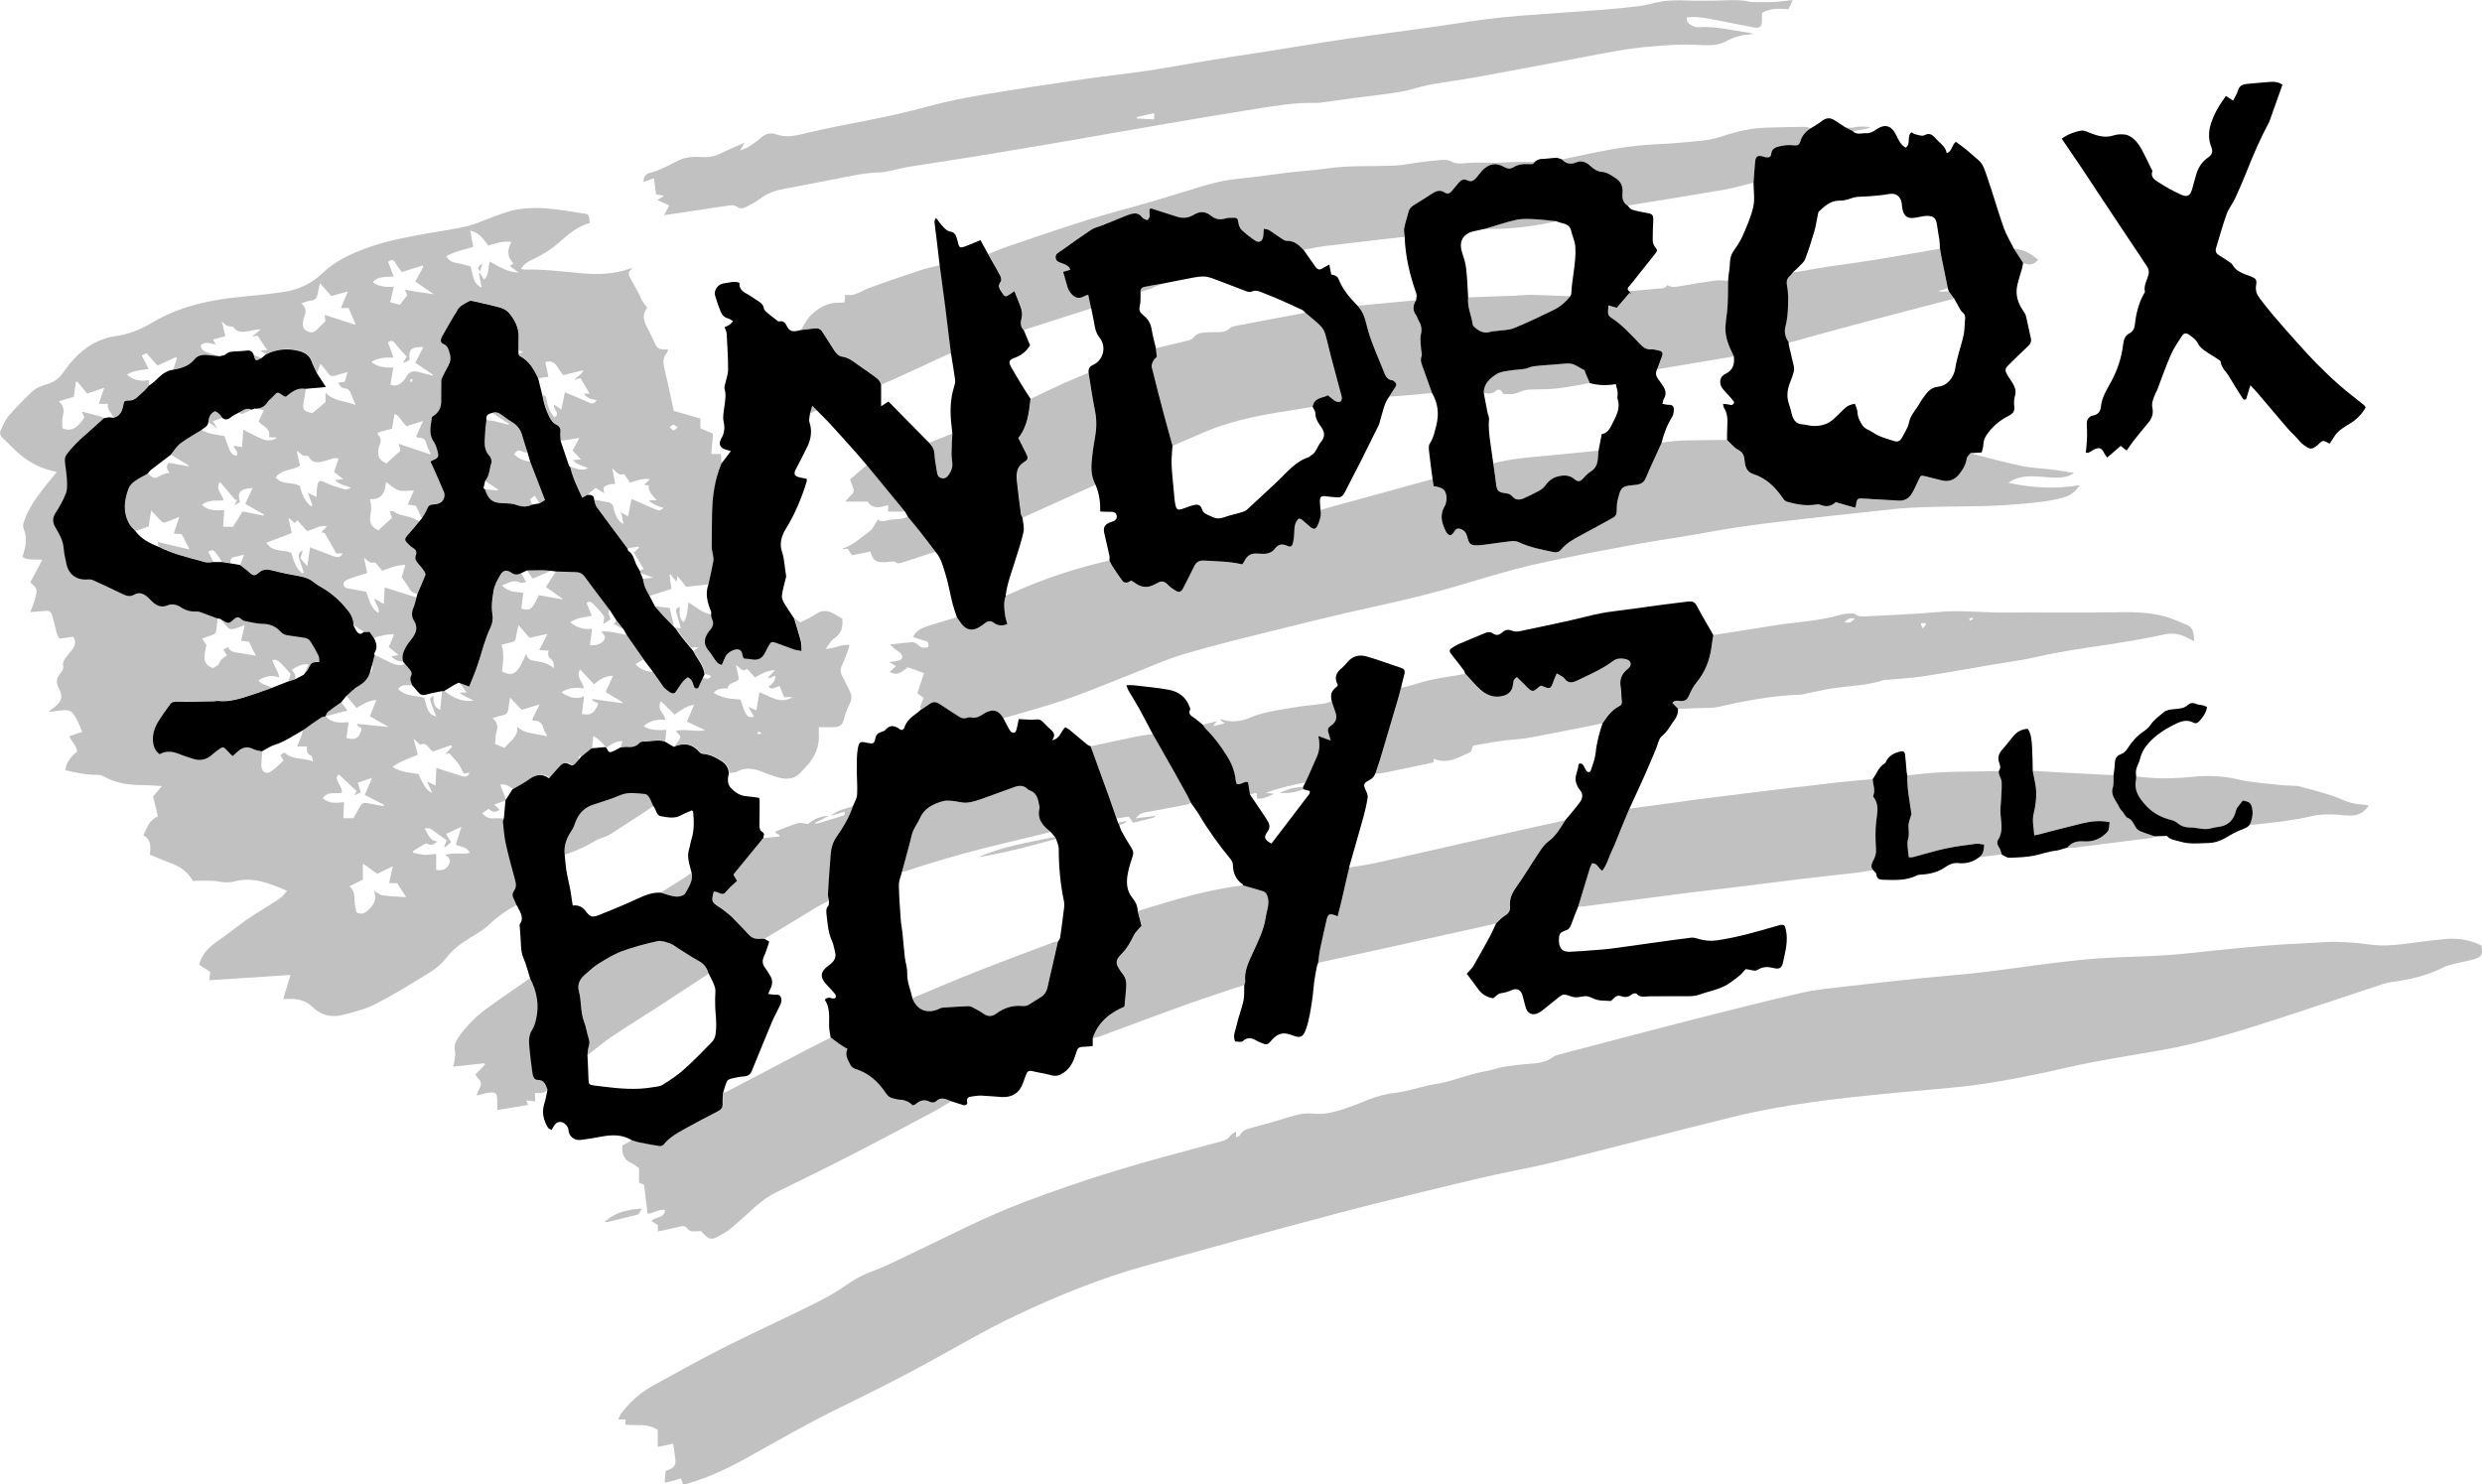 <?xml version="1.0" encoding="UTF-8"?>
<svg id="Layer_2" data-name="Layer 2" xmlns="http://www.w3.org/2000/svg" viewBox="0 0 558.06 333.83">
  <defs>
    <style>
      .cls-1 {
        fill: #c1c1c1;
      }
    </style>
  </defs>
  <g id="Layer_1-2" data-name="Layer 1">
    <g>
      <path class="cls-1" d="m116.22,203.48c-2.25,1.15-4.28,2.58-6.12,4.34-1.23,1.18-2.76,2.07-4.23,2.97-2.11,1.29-4.07,2.65-5.6,4.71-1.03,1.39-2.56,2.5-4.06,3.43-3.87,2.4-7.76,4.8-11.81,6.87-2.25,1.15-4.81,1.78-7.28,2.42-2.59.67-4.94.12-6.94-1.84-1.37-1.34-3.15-1.81-5.06-1.75-.41.01-.83,0-1.44,0,.56-1.83,1.09-3.59,1.64-5.39-6.14.4-12.16.79-18.27,1.19.07-.58.14-1.18.22-1.88-.82-.53-1.65-1.05-2.49-1.59.43-1.75,1.41-3.1,2.7-4.21,1.03-.89,2.19-1.62,3.28-2.43,1.55-1.15,3.07-2.35,4.65-3.46,1.33-.93,2.72-1.76,4.09-2.64,1.19-.76,2.41-1.47,3.56-2.3.53-.38.91-.96,1.48-1.59-3.92-1.7-7.65-3.21-11.8-2.13-1.21.32-2.26.29-3.47.05-1.41-.28-2.9-.16-4.35-.2-.51-.01-1.03.04-1.55.07-1.17-2.2-3.06-3.33-5.24-4.13-1.47-.54-2.9-1.17-4.43-1.8.2-1.74.33-3.4-1.49-4.35.31-.65.57-1.16.8-1.67q.79-1.82,2.49-2.58c-.36-1.48-.72-2.99-1.08-4.47.61-.73,1.2-1.43,1.98-2.35-1.82-.1-3.32-.24-4.82-.24-2.93-.01-5.72-.49-8.31-1.97-.54-.31-1.3-.34-1.95-.34-2.27,0-4.43-.49-6.64-1.03.23-1.88,1.34-3.1,2.67-4.19-.14-1.34-1.23-2.18-1.74-3.44.93-.33,1.84-.64,2.88-1-.31-.73-.54-1.36-.83-1.96-1.53-3.15-1.82-3.18-5.41-2.66-.41.06-.81.17-1.32.09.46-.35.93-.7,1.38-1.06,1.6-1.26,1.88-2.44.91-4.18-.68-1.22-.53-2.32.32-3.33.43-.51.76-.97.65-1.67-.14-.85.27-1.52.77-2.15.45-.58.96-1.12,1.38-1.71.58-.82.8-1.7.11-2.75-.96.14-1.97.28-3.03.44-.69-.78-.78-1.79-1.03-2.73-.22-.86-.44-1.72-.68-2.57-.2-.7-.67-1.01-1.41-.95-1.19.11-2.39.19-3.5.27.38-1.05.91-2.15,1.17-3.3.45-2,.38-2.02-1.15-3.38.85-1.61,1.72-3.24,2.68-5.05-1.62-.27-3.08.22-4.44-.64.12-.44.22-.88.36-1.32.5-1.65.6-3.31-.07-4.93-.24-.58-.17-1.08.02-1.66.93-2.84,2.62-5.23,4.43-7.56.93-1.19,1.9-2.35,2.97-3.67-3.33-.65-6.15-2.05-8.57-4.17-1.25-1.1-2.38-2.35-3.62-3.46-.63-.57-.67-1.25-.38-1.86.52-1.13,1.05-2.31,1.85-3.24,1.53-1.79,3.22-3.44,4.9-5.1.99-.98,2.26-1.52,3.58-1.89,1.57-.44,2.71-1.25,3.69-2.65,2.04-2.94,4.5-5.56,7.87-7.04,1.18-.52,2.46-.95,3.73-1.11,3.03-.4,5.8-1.51,8.36-3.04,5.95-3.54,12.46-5.04,19.23-5.74,3.48-.36,6.98-.66,10.43-1.19,3.33-.51,6.3-1.91,8.76-4.29,2.74-2.64,6.11-4.18,9.61-5.49,4.59-1.71,9.38-2.56,14.18-3.42,2.88-.52,5.79-.89,8.63-1.58,1.97-.47,3.83-1.39,5.75-2.06,1.83-.63,3.65-1.39,5.54-1.7,2.1-.34,4.29-.42,6.41-.25,2.91.22,5.8.77,8.7,1.19.97.14,1.04.28,1.17,2.11-2.84.77-4.98,2.7-7.14,4.59-1.63,1.43-3.46,2.53-5.41,3.46-1.07.51-2.2,1-2.88,2.27.34.07.62.17.89.16,4.2-.11,8.35.43,12.52.81,3.77.34,7.54.27,11.16-1.08.08-.03.19.03.51.08-1.03.48-1,1.18-.61,1.92.66,1.24,1.37,2.46,2.03,3.7.26.49.41,1.03.69,1.51.29.51.68.96,1.19,1.67-.03-.22.03-.08-.01-.03-1.14,1.38-.89,2.77-.12,4.22.71,1.34,1.36,2.71,1.99,4.09.3.65.78.97,1.44,1.04.41.05.83,0,1.38,0-.12.36-.15.63-.29.8-.98,1.11-.86,2.3-.52,3.65.76,3.03,1.36,6.11,2.07,9.38,1.81.52,3.86,1.11,6,1.73v2.21c.93.39,1.79.75,2.83,1.18-.12,1.47-.25,2.96-.38,4.57h2.15c.06.78.12,1.44.17,2.11-1.55,3.67-2.05,7.53-2.12,11.46-.04,2.51-.07,5.03-.07,7.54,0,.46.19.91.25,1.37.07.54.21,1.12.11,1.64-.32,1.74-.73,3.47-1.11,5.2-1.64.18-3.27.36-5.03.56-.55-.68-1.19-1.48-1.94-2.42-.12.54-.19.87-.28,1.31-.49-.63-.9-1.17-1.31-1.72-.07.04-.14.08-.22.12.15,1.06.29,2.12.44,3.17-1.72.56-3.3,1.08-4.88,1.59-.35-.68-.76-1.34-1.04-2.05-.23-.57-.31-1.19-.46-1.79.63-.08,1.26-.16,2.23-.29-1.16-.44-1.97-.74-2.77-1.05-.04-.16-.09-.31-.13-.47.26-.15.52-.3.79-.45-.77-1.27-1.5-2.46-2.22-3.65.37-.33.77-.69,1.17-1.05-.05-.1-.1-.19-.14-.29l-2.4.39c-2.33-3.12-4.67-6.22-6.96-9.37-.31-.42-.36-1.03-.53-1.56,1.16.21,2.33.38,3.47.65.28.07.56.41.71.69.16.31.12.72.24,1.05.44,1.18.79,2.42,2.14,3.09-.14-.69-.28-1.39-.42-2.08.11-.12.21-.23.32-.35.3.19.6.38,1.11.7.29-1.42.55-2.7.8-3.92,1.89.82,3.66,1.57,5.43,2.35.64.28,1.2.32,1.74-.35-.57-.19-1.13-.33-1.64-.56-.54-.25-1.02-.6-1.53-.9.04-.08.07-.16.11-.24h1.57c-1-1.06-1.88-1.97-1.83-3.33-.34-.06-.61-.1-1-.17.47-.45.84-.81,1.28-1.24-1.7-.33-3.03.42-4.47.75-.45-.65-.87-1.24-1.34-1.92-1.13.44-1.76-.41-2.65-1.35.25,1.36.45,2.41.66,3.56-.56.06-1.04.05-1.47.18-.41.13-.89.32-1.12.64-.16.22.06.7.13,1.29-.69-.42-1.26-.78-1.95-1.21-.61.52-1.2,1.02-1.78,1.51-.34.18-.69.37-1.19.64-1.1-2.34-2.16-4.52-2.71-6.92,1.24.37,2.46,1.07,4,.37-1.2-.63-2.51-.74-3.39-1.83.62-.06,1.11-.11,1.76-.18-.7-.74-1.27-1.33-1.86-1.96.47-.89.9-1.7,1.5-2.84-1.61.24-2.88.42-4.15.61-.03-.68-.14-1.36-.06-2.03.1-.81-.23-1.31-.9-1.63-.8-.39-1.26-1.04-1.63-1.82-.73-1.5-1.22-3.06-1.51-4.7.64-.08.77.29.86.83.26,1.5.76,2.91,1.8,4.12,1.54-1.03-.52-1.89-.07-2.9.54.38,1.02.72,1.61,1.13.3-1.45.57-2.72.82-3.91,1.84.78,3.67,1.54,5.48,2.35.78.35,1.24.12,1.64-.58-1.77-.3-1.95-.39-2.89-1.46h1.3c-.68-1.17-1.35-2.32-2.02-3.49-.35.09-.78.21-1.42.38.69-.8,1.6-1.02,2.05-2.14-1.66.4-3.05.74-4.54,1.1-.39-.55-.83-1.07-1.16-1.65-.63-1.1-1.43-1.74-2.84-1.29.22,1.06.44,2.12.69,3.3-.82.12-1.53.23-2.24.34-.95-2.05-2.04-3.98-4.18-5.06-.11-.06-.16-.25-.24-.39.28-.16.55-.32.94-.54-.44-.11-.71-.19-.98-.26,0-1.03-.01-2.06.03-3.09.1-2.13-.88-3.86-2.15-5.41-.46-.56-1.24-.99-1.95-1.19-1.95-.56-3.95-.97-5.93-1.42-.34-.08-.78-.2-1.03-.06-1.07.61-2.3,1.05-2.84,2.34-.14.33-.4.61-.59.92-.92,1.58-1.85,3.14-2.72,4.74-.3.56-.49,1.31.29,1.63,1.07.43,1.21,1.3,1.47,2.22.28.98.15,1.82-.34,2.69-.53.94-1.02,1.91-1.48,2.89-.12.26-.08.61-.09.92-.02,1.36-.04,2.73-.02,4.09.02,1.36-.45,2.45-1.57,3.24-.21.15-.52.33-.54.52-.23,1.79-.78,3.6.37,5.32.37.55.63,1.21.81,1.85.48,1.72.39,1.86-1.27,2.55-.08.03-.11.17-.18.29.13.26.28.53.41.82.89,1.99,1.79,3.98,2.62,6,.15.37.1.91-.04,1.31-.4,1.12-1.43,1.32-2.43,1.4-.73.06-1.1.29-1.36,1.01-.28.77-.81,1.45-1.23,2.17-.45-.93-.9-1.86-1.37-2.84-.54-.07-1.09-.15-1.81-.25.49-1.1.92-2.07,1.39-3.16-1.27,0-2.43.24-3.43-.07-1-.31-1.83-1.17-2.85-1.86-.15,2.16-.78,3.93-3.4,3.86-.07,0-.14.12-.21.19q.51,1.34.13,3.39c-.31,1.7.16,2.65,1.75,3.46,1.01-.93,2.05-1.88,3.09-2.83-.16-.49-.31-.92-.49-1.47.37,0,.7-.11.86.02,1.12.89,2.52.91,3.8,1.32.68.22,1.32.59,1.97.89-.72.86-1.41,1.76-2.17,2.59-1.3,1.42-1.32,1.5.06,2.79.23.21.46.44.73.58.67.35.89.92.65,1.57-.3.83.03,1.39.54,1.97.45.51.89,1.03,1.27,1.59.19.27.42.71.32.96-.55,1.45-1.2,2.86-1.81,4.28-.69-.1-1.28-.29-1.68-.98-.54-.93-1.21-1.79-1.87-2.76.24-.8.52-1.72.83-2.76-1.97-.01-3.55.68-5.21,1.32-.37-.47-.71-.93-1.09-1.35-.2-.22-.54-.6-.69-.55-.97.36-1.47-.43-2.32-1.05.28,1.3.49,2.3.73,3.45-.97.3-1.97.59-2.95.92-.64.22-1.3.43-1.88.77-.71.42-.67,1.2.05,1.63.21.13.49.15.74.19,1.28.24,2.56.47,3.82.7,1.13,3.35,1.34,3.72,2.71,4.79.48-1.23-.77-2.05-.86-3.23.73.41,1.34.76,2.1,1.19.08-1.37.14-2.54.21-3.73,2.45.78,4.81,1.53,7.17,2.27-.22.75-.36,1.52-.66,2.24-.44,1.04-.48,2.02.14,2.98.91,1.42.45,2.68-.42,3.89-.46.63-1,1.21-1.38,1.89-.57,1.05-1.07,2.15-.66,3.41-1.06.02-1.94-.33-2.7-1.19.53-.08.94-.15,1.63-.26-.88-.74-1.55-1.29-2.22-1.85.44-1,.8-1.83,1.21-2.78-1.68-.16-3.1.33-4.53.72-.33-.47-.65-.93-.98-1.4h.02c-.45.02-.9.04-1.36.05-.74-.48-1.49-.96-2.23-1.43-.04-1.18-.4-2.25-1.12-3.19-1.63-2.12-3.56-3.93-5.87-5.3-.67-.4-1.36-.78-1.96-1.27-1.01-.82-2.15-1.18-3.41-1.4-1.94-.33-3.88-.72-5.78-1.23-1.19-.32-2.16-.42-3.18.48-.94.83-1.31.68-2.28-.2-.61-.55-1.29-1.02-1.94-1.53.27-.69.54-1.38.89-2.27-.87.22-1.51.41-2.17.53-.79.15-1,.63-.89,1.35-.65-.1-1.29-.19-1.94-.29-.46-.68-.88-1.4-1.38-2.05-.42-.55-.96-.72-1.67-.2.39.78.76,1.51,1.12,2.25-.49.03-.99.14-1.48.09-.51-.05-1-.26-1.5-.39-3.16-.82-6.32-1.65-9.26-3.11-.09-.31-.18-.63-.3-1.04,2.48.59,4.77,1.13,7.22,1.71-.66-1.3-1.23-2.4-1.76-3.44-.67-.05-1.18-.1-1.81-.15.41-1.22.79-2.37,1.25-3.74-1,.39-1.73.68-2.45.97-1.14.46-1.2.44-2.02-.45-.55-.6-1.11-1.18-1.85-1.97-.23,1.43-.4,2.53-.57,3.59-1.04.37-1.98.7-2.91,1.03-.48-.55-1.06-1.04-1.41-1.66-1.49-2.62-1.16-5.35-.16-8.01.24-.63.84-1.21,1.41-1.63.89-.64,1.89-1.11,2.85-1.66,1.45,1.29,1.52,1.27,3.23.32.46-.26,1.05-.29,1.66-.45-.43-.65-.93-1.38-.18-2.27,1.49.27,2.99.55,4.5.83l.08-.16c-1.36-.84-2.72-1.67-4.07-2.51.72-.87,1.31-1.91,2.18-2.57,1.47-1.12,3.13-2,4.7-2.98.57.26,1.11.6,1.7.75,1.16.28,2.34.44,3.47.65,1.36,3.95,1.44,4.1,2.7,4.46.58-.95-.5-1.45-.66-2.29.67.11,1.26.2,1.91.31.09-1.31.17-2.52.27-3.91.65.34,1.06.56,1.48.76.94.46,1.86.98,2.83,1.34,1.07.4,2.17.5,3.28-.32-.65-.04-1.15-.07-1.83-.12.57-2.09-1.54-2.36-2.31-3.55.41-.86.79-1.68,1.19-2.52-.85-.15-1.5-.27-2.15-.39,1.27.03,2.33-.32,3.04-1.48.24-.39.66-.66.98-1,1.34-1.4,1.08-1.47,2.76-.31.08.05.2.04.39.07,1.25-1.01,2.55-2.09,4.41-1.74-.15.93-.27,1.85-.44,2.77-.36,2.03-.2,2.28,1.93,2.78.95-.81,1.93-1.65,2.93-2.5v-2.12c1.97,2.03,4.47,1.77,6.79,2.8-.45-1.08-.81-1.88-1.12-2.71-.22-.59-.57-.99-1.23-1.03-.82-.06-1.22-.61-1.63-1.29.55-.09,1-.16,1.53-.24.19-.66.38-1.29.63-2.15-1.02.28-1.87.47-2.69.76-.75.26-1.26.13-1.72-.56-.48-.71-1.09-1.33-1.7-2.07-.29.81-.51,1.43-.74,2.06-.41-.91-.88-1.79-1.22-2.72-.51-1.41-1.68-2.01-2.95-2.32-2.51-.61-4.98-.38-7.32.81-.36-.22-.72-.44-1.08-.66.03-.07.07-.13.1-.2h1.28c-.73-1.09-1.46-2.18-2.21-3.3-.26.05-.62.11-1.26.23.83-.68,1.42-1.17,2-1.65-.94-.03-1.77.19-2.61.37-1.45.3-2.85.39-3.58-.94-.62-.11-1.07-.1-1.43-.27-.36-.17-.65-.51-1.15-.93.31,1.28.55,2.27.8,3.3-.98.27-1.85.5-2.77.76.25.48.4.78.6,1.16-1.22-.29-2.36-.86-3.41.15.24,1.27,1.22,1.52,2.18,1.8.59.17,1.18.37,1.77.56-.57-.06-1.14-.1-1.7-.18-1.3-.2-2.68-.17-3.51.85-1.27,1.55-2.9,2.06-4.72,2.37-.05,0-.1.03-.15.04.27-.85.54-1.69.81-2.54-.08-.08-.16-.17-.24-.25-1.35.62-2.7,1.24-4.12,1.9-.78-.88-1.61-1.82-2.46-2.78-.38.16-.7.3-1.09.47.53,1.04,1.01,2,1.55,3.05-1.7.32-3.39.3-4.86,1.31,1.49,1.27,3.11,1.56,4.93,1.2.03.47.05.83.07,1.19-.49.53-.94,1.11-1.49,1.56-.9.73-1.59,1.8-2.95,1.81-1.14,0-1.14.04-1.36,1.17-.26,1.29-.79,2.36-2.21,2.71-.43-1.01-1.51-1.72-1.28-3.08h-2.04c.41-1.23.75-2.28,1.19-3.62-1.36.47-2.43.83-3.82,1.31-.72-.87-1.47-1.8-2.23-2.72l-.32.13c-.14,1.06-.28,2.12-.44,3.3-1.03.32-2.12.66-3.39,1.05,1.35,1.09,1.17,2.3.86,3.62-.18.78-.03,1.63-.03,2.43,1.88.77,3.25.08,4.92-2.43-.19-.45-.38-.89-.57-1.35,1.38.36,2.63.67,3.87,1.01.39.11.77.29,1.15.43-1.27,1.15-2.53,2.33-3.83,3.45-1.71,1.47-3.34,3.01-4.65,4.85-.25.34-.33.89-.3,1.32.11,1.35.38,2.69.45,4.03.05,1.08.15,2.25-.21,3.22-.58,1.55-1.43,3.02-2.33,4.42-.76,1.18-.69,2.17,0,3.33.84,1.43,1.69,2.88,1.82,4.63.08,1.14.37,2.26.59,3.38.51,2.56,2.34,3.88,4.97,3.63.34-.03.74.03,1.05.17,2.24,1.02,4.48,2.02,6.67,3.13.87.44,1.72.62,2.53.15,1.25-.72,2.19-.25,3.11.56.35.31.67.67,1.01.99.98.92,2.12,1.39,3.42.83,1.1-.48,2.23-.09,2.96.4,1.19.79,2.33,1.06,3.68.98.35-.02.72.12,1.06.25,1.18.43,2.35.88,3.53,1.32-.1.88-.23,1.76-.29,2.64-.04.62-.36.94-.91,1.12-.73.25-1.45.51-2.3.81.41.61.71,1.07.98,1.47-.85,3.28-.55,4.37,1.46,5.19.44-.32,1.21-.58,1.38-1.06.33-.94,1.04-1.35,1.8-1.81-.3-.44-.55-.82-.85-1.28.37-.21.67-.37,1.06-.6.37.84,1.02,1.12,1.83,1.22,1.42.19,2.83.47,4.44.75-.56-1.13-1.08-2.17-1.57-3.16-.64-.09-1.14-.15-1.75-.23.27-1.18.51-2.26.79-3.51-1,.36-1.72.67-2.47.86-.35.09-.91.08-1.13-.14-.7-.68-1.3-1.47-1.93-2.22.23.13.45.25.68.38,1.2.72,1.42.74,2.45-.22.62-.58,1.1-.68,1.73-.05.23.24.62.38.96.44,1.27.23,2.55.56,3.83.59,1.7.03,3.01.61,4.12,1.87.3.35.84.58,1.3.67,1.38.26,2.78.38,4.15.64.41.08.9.37,1.12.71.69,1.04,1.3,2.14,1.85,3.26.2.4.14.93.2,1.43-1.71.02-1.81.13-2.44,1.43-.26.53-.72.96-1.08,1.44.33-.73.66-1.46,1.05-2.3-1.53-.06-2.67.43-3.77,1.28.28.41.58.72.72,1.09.1.29,0,.65-.01.98-.51.16-1.02.31-1.53.47.2-.56.41-1.12.57-1.58-.71-.8-1.28-1.48-1.89-2.13-.59-.63-1.19-1.27-2.29-1.07.44,1.38,1.33,2.44,1.6,3.97-1.83-.77-3.24-.17-4.68.59.45.74,1.15.94,1.86,1.16.38.12.73.34,1.09.52-1.38.49-2.75,1.01-4.14,1.46-2.58.84-5.15,1.77-7.95,1.44-.25-.03-.52.08-.78.09-2.76.05-5.53.16-8.29.07-.74-.02-1.23.08-1.61.61-.91,1.27-1.85,2.54-2.67,3.87-.83,1.36-1.32,2.86-1.18,4.48.1,1.12.47,2.12,1.5,2.86,1.57-.9,3.11-.59,4.67.06.91.38,1.88.65,2.82.96,1.64.55,3.08.21,4.36-.96.42-.39.89-.73,1.35-1.07,1-.75,1.2-.71,2.04.26.35.41.76.76,1.17,1.17.46-.42.77-.69,1.08-.98,1.06-.99,2.19-1.32,3.57-.59.58.3,1.29.34,1.94.5-.02.41-.05.82-.07,1.23-.04.78-.16,1.57-.09,2.34.1,1.12,1.09,1.72,2.04,1.1,1.08-.7,1.97-1.68,2.92-2.51-.28-.49-.48-.84-.72-1.25.36-.22.65-.4.94-.57,1.83,1.78,4.32,1.11,6.39,2.02-.07-.52-.13-1.15-.42-1.29-.93-.44-1.1-1.12-.88-2.08h-2.27c.31-.74.58-1.34.81-1.96.21-.58.36-1.17.54-1.76,1.36-.96,2.7-1.94,4.08-2.86.27-.18.66-.18,1-.27,1.36,1.71,3.26,1.51,5.17,1.39-.17,1.24-.34,2.4-.5,3.54,2,.6,2.95.03,3.42-2.12-.27-.18-.65-.44-1.02-.7.04-.11.08-.22.12-.33,2.19.22,4.38.44,6.97.69-1.6-.92-2.88-1.65-4.21-2.42.48-1.22.93-2.36,1.43-3.65-1.78.1-3.02.98-4.44,1.79-.76-.91-1.53-1.82-2.29-2.73.9-.77,1.72-1.7,2.74-2.28,1.24-.71,2.14-1.59,2.59-2.94.63-.51.61-1.22.56-1.93.17-.68.35-1.36.52-2.04,1.25.61,2.5,1.24,3.76,1.83,1.02.47,2.07.64,3.15.17.43.5.91.97,1.27,1.52.17.25.26.73.13.96-.49.86-.07,1.58.23,2.33-1.11.12-2.4-.43-3.29.84,1.66,1.77,4,1.4,5.89,1.99.68,3.04,1.12,3.75,2.65,4.23-.43-1.14-.84-2.2-1.22-3.27-.27-.79-.25-.8.59-1.43.07,1.25,0,2.55,1.52,3.21.16-1.52.31-2.92.45-4.32.16,0,.31,0,.47,0,1.86,1.43,3.81,2.58,6.61,2.23-1.22-.65-2.14-1.13-3.06-1.62.03-.08.06-.16.09-.24h1.39c-.6-.81-1.14-1.54-1.69-2.28.76.27,1.51.54,2.37.85.64-1.63,1.34-3.24,1.9-4.89.95-2.8,1.57-5.7,2.88-8.39.41-.84.61-1.96.45-2.87-.33-1.86-.04-3.66.25-5.44.21-1.24.87-2.44,1.53-3.55.62-1.06,1.44-1.16,2.49-.44.7.48,1.34.47,2.05.15.36.62.71,1.24,1.18,2.05-.56.05-1.09.28-1.42.1-1.52-.79-2.63.19-4.03.63,1.36,1.53,3.08,1.48,4.79,1.64-.16,1.26-.3,2.43-.45,3.57,1.97.61,2.39.29,3.95-3,1.7.3,3.45.61,5.2.92.02-.05.05-.11.07-.16-1.18-.83-2.35-1.65-3.68-2.59.8-1.26,1.55-2.43,2.3-3.61,1.41.04,2.82.11,4.23.12.94,0,1.66.24,2.27,1.07,1.83,2.53,3.75,5,5.63,7.49-.94.73.25,1.4,0,2.28-.41.26-.94.58-1.56.96.07-.77.36-1.48.12-1.82-.71-1.02-1.59-1.92-2.47-2.8-.35-.35-.88-.57-1.38-.13.4.99.78,1.93,1.17,2.9-1.76.35-3.39.42-4.83,1.46,1.47,1.24,3.06,1.68,4.89,1.46-.18,1.35-.33,2.51-.48,3.66,1.9.28,3.54-.76,3.37-2.04-.23-.27-.48-.57-.84-1,2.15-.16,3.99.49,5.87.79,1.25,1.8,2.51,3.59,3.76,5.39-.59.36-1.19.72-1.91,1.15,1.09,1.31,2.55,1.65,4.1,1.75.78,1.12,1.56,2.23,2.35,3.35.09.03.16.09.21.18.05.05.09.1.15.15q.88,1.33,2.05.93c.99-1.16,1.54-2.69,2.95-3.54.87.36,1.11,1.09,1.33,1.84.15.53.42.82,1.01.57.33-.7.66-1.4.98-2.1.68.07,1.44.45,1.87-.48-.47-.16-.95-.32-1.42-.48-.2-2.03-1.65-3.46-2.49-5.19.27-.2.54-.4,1.08-.81-.78.05-1.21.08-1.65.11-.73-.88-1.47-1.75-2.18-2.65-.47-.6-.89-1.24-1.33-1.86.34.06.68.11,1.2.2-.37-1.27-.67-2.41-1.03-3.54-.23-.71.07-1.04.77-1.33-.04,1.28-.22,2.5.82,3.48,1.01-1.32.85-2.89,1.15-4.46,1.73,1.06,3.18,2.43,5.16,2.73.07.31.08.64.22.91.45.93.21,1.72-.42,2.45-.2.24-.4.48-.57.75-.95,1.55-.82,2.74.38,4.11.41.47.73,1.01,1.08,1.53.4.59.73,1.27,1.73,1.46.29-.64.58-1.29.87-1.93.34-.76,1.85-1.66,2.71-1.56.96.12.97.95,1.15,1.65.03.14.17.26.28.43.54.05,1.12.08,1.68.17,1.46.24,2.27-.12,2.98-1.37.28-.5.51-1.03.79-1.53.6-1.09.68-1.15,1.84-.76,1.28.44,2.54.97,3.82,1.41.5.17,1.05.21,1.8.36-.06-.91,0-1.6-.17-2.22-.45-1.7-.99-3.39-1.5-5.08.39.31.79.62,1.27,1,1.14-.59,2.38-1.09,3.44-1.83,1.51-1.06,2.9-.91,4.36,0,.57.36,1.16.67,1.67.97.18,1.91-.19,3.36-1.82,4.45-.81.54-1.3,1.56-1.93,2.37,1.89-.08,3.47-1.04,5.37-.91-.1.39-.14.69-.25.97-.49,1.27-.94,2.56-1.51,3.78-.38.81-.27,1.48.12,2.21.6,1.16,1.17,2.34,1.74,3.51.41.84.46,1.64.05,2.53-.53,1.13-1.08,2.3-1.34,3.51-.38,1.75-1.24,2.01-2.66,2-1.02-.01-2.04,0-3.05,0,0,.56-.03,1.08,0,1.6.18,2.43-.66,4.53-2.11,6.41-.57.74-1.28,1.38-1.89,2.09-1.2,1.37-2.74,1.69-4.42,1.36-1.07-.21-2.1-.62-3.13-.97-.74-.25-1.45-.61-2.2-.83-1.55-.46-3.06-.52-4.56.3-.52.28-1.2.25-1.81.36-.04-1.25-.65-2.12-1.7-2.79-1.23-.8-2.5-1.43-3.99-1.57-.29-.03-.66-.14-.83-.34-1.63-1.91-3.58-2.27-5.84-1.26.39-.55.8-1.09,1.17-1.65.58-.88-.54-1.18-.79-1.9,2.25-.49,4.38.3,6.54-.14-1.34-.63-2.69-1.27-4.1-1.93.53-1.26,1.04-2.44,1.62-3.81-1.78.32-3.02,1.28-4.38,2.23-.99-.98-1.97-1.95-3.04-3-1.13,1.84.81,2.75.95,4.19-1.78-.18-3.41.12-4.86,1.41,1.58,1.05,3.26.9,5.11.84-.1.93-.18,1.74-.27,2.55-1.6-.49-3.19.07-4.79.02-.28,0-.66.11-.84.3-.8.86-1.76,1.01-2.86.91-.51-.05-1.04.09-1.55.15.13-.43.27-.86.43-1.4-1.46-.04-2.48.69-3.51,1.42-.1-.05-.2-.1-.3-.14-.78-.92-1.58-1.81-2.77-2.44-.09.99-.17,1.86-.25,2.72-.7.56-1.39,1.13-2.09,1.69-.42.16-1.31-.07-.74.91-.58.52-1.01,1.63-2,1.02-1.12-.7-1.75-.14-2.41.59-.73.8-1.44,1.62-2.23,2.52-1.58-1.15-3.01-.84-4.48.23-1.17.86-2.49,1.51-3.74,2.25-.86-.52-1.66-1.23-3-.98.27.66.5,1.22.73,1.78.23.57.45,1.14.68,1.71,0,0,.02-.03.02-.03-.89.34-1.78.67-2.74,1.03.49.46.85.78,1.22,1.12-.96.73-1.74.6-2.45-.19-.54.36-1,.68-1.5,1.01.73.86,1.56,1.23,2.63,1.15.83-.06,1.66,0,2.5,0-.07.25-.23.51-.21.74.19,1.65.31,3.32.66,4.94.59,2.69,1.32,5.35,2.06,8.01.25.9.36,1.71-.22,2.52-.4.56-.42,1.14-.08,1.76.25.46.41.95.62,1.43Zm56.87-51.01c-.08-.1-.16-.2-.23-.3.42-.44.84-.88,1.41-1.47-1.84.04-3.15.9-4.53,1.63-.6-.66-1.16-1.27-1.77-1.93-1.2.98-1.59-.46-2.49-.8.24,1.11.47,2.15.67,3.1-.74.98-2.36.67-2.58,2.16-1.11-.12-2.22-.08-3.12.95,1.93,1.22,4.01,1.39,6.01,1.47,1.34,3.95,1.48,4.13,3.09,3.92-.38-.66-.74-1.29-1.29-2.24.83.36,1.28.56,1.82.79.23-1.4.44-2.72.66-4.1,2.42.87,4.54,2.84,7.53,1.11h-1.99c-.34-.87-.65-1.68-.96-2.46-.87,0-1.6,1.11-2.51.1.9-.58,1.52-1.27,1.53-2.47-.5.22-.88.39-1.26.56ZM105.73,59.86c.7,1.63.37,3.79,2.57,4.83-.24-1.24-.43-2.24-.63-3.24l.23-.05c.3.47.6.95.94,1.49,1.18-1.14.86-2.67,1.26-4.09,2.09,1.19,4.08,2.41,6.55,2.51-.66-.49-1.32-.97-2.01-1.48.25-.2.49-.39.79-.63-1.48-1.44-1.38-3.06-.44-4.78-1.87-.3-3.5.3-5.19.8-1.06-1.34-1.95-2.92-4.08-3.36.25,1.33.46,2.48.68,3.67-2.09.61-4.18,1.03-6.06,2.1.55.88,1.22,1.34,2.19,1.49,1.08.17,2.13.49,3.21.76Zm-26.76,49.89c-1.2-.64-2.59-.62-3.62-1.8.64-.07,1.14-.12,1.83-.2-.81-.63-1.42-1.11-2.05-1.6.34-1.02.66-2,1.01-3.08-.49,0-.86-.06-1.19.01-.56.13-1.09.36-1.65.51-1.44.38-2.9.83-3.89-.85-.07-.12-.27-.28-.36-.26-.99.31-1.45-.6-2.33-1.1.27,1.27.5,2.32.73,3.36-1.72,1.09-4.09.73-5.47,2.62,1.48,1.83,3.77.91,5.43,1.91.45,1.71,1.04,3.4,2.48,4.57.12-.05.24-.11.37-.16-.32-.88-.63-1.76-1.02-2.84.73.34,1.26.59,1.92.91.06-.91.05-1.69.18-2.45.22-1.32.62-1.37,1.8-.8,1.35.65,2.8,1.11,4.24,1.51.47.13,1.06-.17,1.59-.27Zm22.68,58.17c-.07-.11-.13-.23-.2-.34-1.36.47-2.73.94-4.11,1.42-.97-.55-1.33-2.26-2.85-1.52-.48-.43-.87-.78-1.51-1.34.38,1.38.67,2.43.98,3.58-1.94.8-3.92,1.46-5.74,2.74,1.9,1.22,3.95,1.29,5.9,1.6q1.61,3.97,3.06,4.21c-.4-.85-.75-1.59-1.19-2.53.77.36,1.3.6,1.93.9.07-1.48.13-2.76.19-3.95,1.99.64,3.87,1.26,5.76,1.84.71.22,1.38.18,1.66-.77-.53.08-.98.15-1.28.19-.43-.81-.74-1.56-1.2-2.21-.56-.78-1.25-1.47-1.97-2.3-.12.01-.47.05-.97.1.62-.65,1.08-1.13,1.54-1.61Zm-33.68-38.99c.11-.04.22-.08.33-.13-.17-.53-.33-1.07-.5-1.6-.2-.59-.47-1.17-.59-1.78-.18-.85-.01-1.11.89-1.7-.2.67-.37,1.25-.55,1.84.44.51.86.99,1.54,1.77.25-1.7.44-2.98.63-4.25,1.75.67,3.49,1.34,5.24,2,.81.3,1.58.4,2.08-.62h-1.44c-.89-1.61-1.68-3.07-2.53-4.48-.11-.19-.55-.18-.84-.27.41-.44.79-.85,1.28-1.37-1.81-.33-3,.81-4.51,1.07-.7-.79-1.42-1.6-2.16-2.44-.22.27-.36.45-.55.69-.4-.35-.78-.69-1.44-1.26.29,1.37.52,2.41.74,3.48-1.93.74-3.79,1.45-5.7,2.18,1.45,2.27,3.87,1.44,5.61,2.28.52,1.72.98,3.44,2.46,4.59Zm-.24-60.73c1.16.98,1.14,1.95.68,3.01-.16.38-.23.81-.28,1.22-.14,1.18.17,1.73,1.13,2.13.88.37,1.42.2,2.2-.64.52-.56,1.09-1.08,1.7-1.68-.05-.42-.1-.94-.15-1.42,2.36.75,4.61,1.48,6.99,2.24-.55-1.3-1.05-2.47-1.61-3.78h-1.74c.52-1.24.99-2.36,1.58-3.75-1.46.41-2.6.73-3.74,1.05-.83-.94-1.61-1.83-2.55-2.91-.2.92-.37,1.57-.47,2.23-.16.97-.52,1.65-1.66,1.72-.6.04-1.19.32-2.07.58Zm16.32,132.09c.91.51,1.42.99,1.97,1.06,1.74.22,3.5.28,5.31.4-.67-1.03-1.37-2.11-2.04-3.16h-1.8c.26-1.23.5-2.34.81-3.78-1.36.66-2.38,1.16-3.48,1.69-1.01-.72-2.02-1.44-3.23-2.3v3.6c-.98.49-1.9.95-3.02,1.51,1.17.94,1.1,2.14,1.15,3.35.03.87.29,1.73.44,2.51.92.49,1.69.3,2.31-.24,1.32-1.16,2.49-2.43,1.59-4.65Zm37.19-54.08c.64-1.26,1.17-2.3,1.85-3.65-1.6.34-2.85.61-4.04.87-.8-.93-1.54-1.79-2.45-2.84-.24,1.07-.49,1.86-.58,2.68-.08.77-.45,1.09-1.17,1.21-.69.12-1.37.34-2.06.52.63,2.09.32,4.06.08,5.99,1.79.93,2.79.75,3.8-.74.44-.64.75-1.37,1.1-2.06.15-.29.26-.6.51-1.17.34,1.25,1.11,1.52,1.97,1.61,1.53.17,2.98.57,4.27,1.6.04-.84-.03-1.52-.66-2.05-.57-.47-.84-1.1-.45-1.86-.77-.04-1.39-.07-2.17-.11Zm-26.08-51.56c-1.52.49-2.65.86-3.71,1.2-1.08-.82-1.43-2.26-2.75-2.77-.2,1.18-.37,2.25-.55,3.31-1.14.31-2.18.6-3.25.89.05.22.05.41.13.51.62.7.74,1.43.32,2.29-.18.37-.25.8-.3,1.21-.16,1.43.35,2.25,1.82,2.93,1.06-.95,2.13-1.92,3.17-2.86-.13-.51-.23-.93-.39-1.55,2.43.82,4.67,1.57,7.22,2.42-.42-1.01-.83-1.73-1.02-2.51-.21-.86-.66-1.24-1.51-1.27-.25,0-.49-.12-.8-.21.5-1.14.98-2.23,1.6-3.63Zm19.54,62.24c-.15.94-.32,1.64-.37,2.35-.07.89-.38,1.46-1.34,1.62-.71.12-1.39.4-2.25.66,1.19.91,1.23,1.94.88,3.16-.24.83-.21,1.73-.31,2.65.73.29,1.4.55,2.15.85,1.16-1.52,3.1-2.43,2.82-4.71.69.42,1.24.94,1.89,1.11,1.59.41,3.23.66,4.87.98-.29-.6-.68-1.19-.86-1.83-.33-1.19-1.03-1.74-2.26-1.64-.06,0-.13-.14-.26-.3.49-1,1.01-2.04,1.67-3.39-1.54.47-2.72.83-4.02,1.23-.81-.85-1.63-1.71-2.6-2.74Zm-19.53-96.89c-.05-.1-.11-.2-.16-.3-1.52.49-3.05.97-4.66,1.49-.5-.71-1.04-1.35-1.44-2.07-.47-.85-.97-.77-1.65-.23.42,1.1.83,2.18,1.27,3.33q-4.14-.08-4.67,1.29c1.38.96,2.94,1.11,4.67.96-.27,1.21-.52,2.31-.78,3.49.77.21,1.46.4,2.16.59.6-.79,1.14-1.49,1.67-2.19-.15-.3-.3-.61-.57-1.17,2.25.34,4.25.64,6.53.99-1.51-1.04-2.83-1.94-4.16-2.86.62-1.14,1.21-2.24,1.81-3.33Zm-7.38,26.54c1.3.44,2.04-.07,2.69-.68.38-.35.7-.79.95-1.24.58-1.04,1.43-1.28,2.52-1,1.11.29,2.22.56,3.32.84.03-.06.06-.12.1-.17-1.32-.9-2.64-1.8-3.99-2.71.6-1.17,1.19-2.32,1.8-3.52-2.66-.13-3.41.58-3.06,2.8-.38.33-.78.63-1.48.71.37-.64.64-1.12.79-1.38-.94-1.06-1.81-1.95-2.56-2.94-.47-.62-.89-.81-1.64-.26.41,1.11.82,2.25,1.26,3.44q-3.33-.17-4.97.96c1.47,1.21,3.2,1.32,4.92,1.27-.23,1.39-.44,2.61-.65,3.89Zm43.53,68.27c-1.8-.26-3.46-.23-5.1.88,1.65,1.11,3.19,1.7,5.11.89-.18,1.48-.33,2.74-.49,4,2,.36,2.83-.18,3.7-2.38-.48-.24-.96-.49-1.44-.73.03-.09.06-.18.08-.27l6.76.93c.03-.05.07-.11.1-.16-1.3-.79-2.6-1.58-3.87-2.35.57-1.25,1.07-2.37,1.65-3.65-1.85.02-3.06.9-4.27,1.9-1.06-1.14-2.03-2.19-3.11-3.35-1.01,1.74.57,2.73.87,4.29Zm-72.1-38.85c.04-.09.08-.18.12-.27-1.38-.78-2.77-1.56-4.2-2.37.55-1.19,1.08-2.34,1.66-3.59-2.87.21-3.47.92-2.86,3.22-.34.17-.69.35-1.25.63.31-.58.51-.95.71-1.33-.14.09-.27.18-.41.27-1.14-1.34-2.29-2.69-3.55-4.16-1.22,1.78.72,2.81.78,4.19-1.66.12-3.39-.28-4.81,1.03,1.48,1.3,3.2,1.28,5.01,1.12-.09,1.37-.17,2.57-.25,3.76h2.24c.75-1.22,1.43-2.33,2.12-3.45,1.64.33,3.17.64,4.69.94Zm13.36,63.57c1.4,1.22,3.07,1.03,4.77.86-.05,1.24-.11,2.4-.16,3.61h2.27c.55-.97,1.04-1.89,1.58-2.78.36-.6.89-.78,1.61-.61,1.19.27,2.4.44,3.6.65.03-.09.05-.19.08-.28-1.41-.72-2.83-1.45-4.31-2.21.54-1.27,1.01-2.39,1.62-3.84-1.29.43-2.2.74-3.19,1.08.24.79.44,1.46.66,2.19-.47.22-.83.38-1.4.64.23-.45.35-.7.46-.93-1.33-1.26-2.64-2.51-3.96-3.76-.73.53-.49,1.09-.23,1.7.33.78,1.04,1.45.84,2.45-1.46.28-3.18-.46-4.24,1.22Zm27.71,8c.44.71.75,1.23,1.14,1.85-.47.4-.92.78-1.36,1.16l-.2-.14c.19-.49.39-.99.56-1.44-.85-.61-1.62-1.15-2.38-1.7-.72-.52-1.36-1.28-2.59-.94.84,1.19,1.01,2.76,2.9,2.89-.76.55-1.33,1.1-2.21.56-.18-.11-.54-.06-.74.05-.87.5-1.72,1.05-2.57,1.59l.08.34c.8.17,1.6.43,2.41.47.85.05,1.72-.11,2.74-.19v3.59c1.29.2,2.21-.02,2.81-1.13.52-.95.22-1.63-.77-2.22,1.92-.68,3.78-.04,5.54-.49-.68-1.36-2.03-1.34-3.16-1.79.39-1.29.76-2.51,1.24-4.07-1.34.63-2.35,1.1-3.44,1.62Zm52.08-91.42c-.45-.28-.73-.6-1-.58-.27.01-.53.35-.79.54.28.24.53.61.85.68.2.05.51-.33.94-.64Zm-59.81-10.17c.1-.23.2-.39.23-.57,0-.03-.29-.19-.33-.16-.12.11-.23.27-.27.43-.01.05.19.16.36.3Zm78.64,79.03c-.29-.25-.42-.45-.54-.44-.14,0-.27.2-.4.32.09.1.17.26.26.27.15.02.32-.06.68-.14Z"/>
      <path class="cls-1" d="m278.18,255.62c.19-.08.48-.11.55-.25.59-1.25,1.72-1.5,2.92-1.82,2.78-.72,5.55-1.51,8.29-2.38,1.77-.56,3.56-.94,5.41-.74,2.36.25,4.58-.31,6.77-1.04,1.84-.61,3.65-1.32,5.44-2.05,2.15-.87,4.36-1.42,6.68-1.66,1.13-.12,2.25-.45,3.36-.71,1.78-.41,3.54-.98,5.34-1.23,2.78-.39,5.35-1.43,8.02-2.15,1.41-.38,2.85-.64,4.28-.97,1.06-.25,2.1-.6,3.18-.76,1.91-.28,3.83-.53,5.75-.65,1.87-.11,3.63-.41,5.16-1.59.35-.27.85-.39,1.29-.51,10.28-2.69,20.56-5.42,30.85-8.05,7.86-2.01,15.73-3.99,23.64-5.81,3.1-.71,6.3-.99,9.47-1.37,5.71-.67,11.43-1.29,17.15-1.88,4.58-.47,9.17-.8,13.74-1.33,5.3-.62,10.57-1.42,15.86-2.07,3.63-.45,7.27-.87,10.92-1.11,4.91-.32,9.83-.37,14.74-.68,3.65-.23,7.28-.71,10.92-1.07,3.8-.37,7.6-.78,11.4-1.08,3.7-.29,7.41-.46,11.12-.66,1.83-.1,3.66-.25,5.49-.18,2.29.08,4.59.25,6.87.58,2.68.38,5.32.18,7.97-.15,3.11-.39,6.22-.85,9.34-1.1,2.74-.22,5.41.24,7.86,1.5.24,2.22.1,2.52-1.91,3.12-1.35.4-2.76.6-4.13.95-.86.22-1.75.42-2.53.82-3.65,1.84-7.55,2.78-11.58,3.29-.62.08-1.24.2-1.83.4-7.82,2.58-15.61,5.21-23.44,7.75-8.76,2.85-17.56,5.6-26.66,7.19-5.21.91-10.43,1.76-15.62,2.74-3.44.65-6.85,1.5-10.28,2.23-6.91,1.46-13.85,2.78-20.89,3.43-4.58.42-9.16.82-13.74,1.26-12.03,1.15-24.05,2.47-35.82,5.37-13.37,3.29-26.68,6.82-40.05,10.11-5.69,1.4-11.49,2.38-17.19,3.74-10.49,2.5-20.98,5.01-31.4,7.76-14.37,3.79-28.7,7.78-43.02,11.74-10.22,2.83-20.02,6.79-29.6,11.34-7.06,3.36-13.77,7.35-20.63,11.08-6.3,3.42-12.74,6.62-19.19,9.77-7.02,3.43-13.77,7.35-20.59,11.14-4.13,2.29-8.39,4.31-12.93,5.66-.4.12-.81.2-1.31.31-.17-.46-.32-.87-.51-1.39-1.17.31-2.3.81-3.51.91-.04,0-.08,0-.11-.02-.02-.02-.02-.06-.02-.09,0-.83.11-1.64.21-2.46.24-.1.43-.18.62-.25,1.32-.54,1.7-1.12,1.54-2.53-.12-1.09-.31-2.17-.49-3.37-1.06.23-2.15.46-3.46.74v-3.83c-2.36-1.59-4.86-.9-7.27-1.18.02-.39.03-.74.05-1.18h-1.67c.51-1.36,1.4-2.3,2.26-3.24,1.61-1.75,3.47-3.21,5.54-4.35,5.14-2.82,10.27-5.69,15.49-8.35,5.41-2.76,10.95-5.28,16.41-7.94,2.5-1.21,5-2.41,7.43-3.74,1.79-.98,3.48-2.13,5.17-3.27,1.66-1.12,3.43-1.93,5.32-2.62,2.64-.98,5.17-2.29,7.72-3.5,8.66-4.11,17.16-8.57,26.14-11.95,6.81-2.56,13.7-4.93,20.65-7.05,7.71-2.36,15.53-4.35,23.3-6.49.81-.22,1.6-.41,2.11-1.21.25-.39.79-.61,1.38-1.04,0,.5,0,.74,0,.98,0,.13,0,.26-.01.39.08-.06.16-.12.23-.18Z"/>
      <path class="cls-1" d="m443.05,101.89s.08.08.13.09c3.74.94,7.47,1.99,11.24,2.78,2.4.5,4.88.57,7.31.87,1.43.18,2.85.45,4.62.74-1.43.97-2.73,1.01-3.99,1.04-1.35.03-2.71-.18-4.06-.25-1.89-.1-3.78-.11-5.55.71-.32.15-.6.36-1.19.71,5.46,1.15,10.65,1.44,16.05.52-.95,1.53-2.18,2.39-3.67,2.79-1.51.41-3.06.72-4.61.91-5.45.7-10.93,1.02-16.43,1.06-4.45.04-8.9.1-13.35.33-3.28.17-6.55.61-9.83.96-3.74.39-7.48.79-11.22,1.22-8.1.91-16.2,1.78-24.23,3.28-5.4,1.01-10.85,1.72-16.25,2.72-7.66,1.42-15.33,2.82-22.93,4.55-5.7,1.3-11.31,3.03-16.93,4.7-6.58,1.96-13.24,3.51-19.94,4.97-7.62,1.66-15.18,3.55-22.75,5.44-6.55,1.63-13.12,3.22-19.58,5.16-4.19,1.26-8.2,3.13-12.3,4.72-4.63,1.8-9.22,3.74-13.91,5.37-4.24,1.48-8.6,2.63-12.91,3.91-.4.12-.82.17-1.23.25-.64-.95-1.39-1.78-2.65-1.59-.64.1-1.3.39-1.84.77-.81.56-1.61.94-2.62.76-.3-.05-.66-.06-.93.05-.65.26-1.24.16-1.79-.19-1.4-.89-2.81-1.78-4.18-2.71-1.14-.78-1.71-.79-2.82.01-.51.37-1.04.69-1.56,1.04-.08-.24-.28-.53-.22-.73.19-.64.48-1.25.73-1.9-.52-.39-.97-.71-1.4-1.04.5-1.51.97-2.92,1.5-4.54-1.37-.49-2.53-.91-3.67-1.32-1.21.89-2.25,2.12-4.03,1.04.52-.48.95-.88,1.42-1.31-.53-.3-.94-.54-1.53-.88.5-.08.76-.11,1.01-.15.31-.05.63-.07.93-.15,1.13-.33,1.32-.98.49-1.79-.37-.36-.84-.62-1.25-.94-.26-.21-.49-.45-1.03-.93,1.85-.21,3.34-.42,4.85-.51.46-.03,1.07.18,1.37.5.71.76,1.47.87,2.35.59.3-.84-.02-1.24-.77-1.44-.84-.23-1.67-.51-2.63-.81.23-.38.33-.61.48-.79.89-1.05,2.12-1.49,3.39-1.87,2.01-.6,4-1.22,6.01-1.83.38.56.73,1.15,1.16,1.67,1.09,1.3,2.43,1.49,3.89.58.44-.28.88-.57,1.29-.89.67-.53,1.31-.57,2-.05.91.7,1.9.65,3,.32-.19-.78-.41-1.48-.51-2.19-.2-1.44-.36-2.88.2-4.29.48-.2.97-.39,1.44-.6,7.02-3.18,14.3-5.59,21.82-7.28.21.41.38.85.63,1.23.77,1.17,1.54,2.34,2.37,3.46.16.22.63.32.93.28.33-.04.63-.3.94-.46.33.2.61.35.86.53,1.4,1.04,2.85,1.22,4.4.35.23-.13.48-.22.7-.35.85-.48,1.54-.38,2.24.35.53.56,1.19,1.03,1.86,1.43.75.45,1.23.23,1.63-.57.82-1.64,1.69-3.25,2.47-4.9.47-.99,1.16-1.4,2.24-1.33,2.85.18,5.73.17,8.6.85.19-.29.42-.58.57-.9.55-1.12,1.46-1.59,2.68-1.53.42.02.84.03,1.26.06,1.11.06,2.11-.24,2.8-1.14.75-.97,1.55-1.2,2.7-.69.9.4,1.19.23,1.42-.79.22-.96.25-1.96.29-2.95.04-.93.27-1.73,1.01-2.37.24.08.47.1.61.22.65.53,1.26,1.1,1.9,1.64.78.67,1.27.6,1.7-.32.51-1.1.87-2.25.63-3.49,5.99-1.64,11.97-3.28,17.96-4.93,2.41-.66,4.83-1.34,7.24-2.01.08.55.17,1.1.24,1.6,1.91.27,2.64.72,2.85,2.1.12.77.02,1.75-.37,2.41-1.22,2.06-.62,3.93.34,5.79.17.33.57.71.9.74.26.03.63-.4.83-.71.59-.91.94-1,1.91-.51.82.41.99,1.16,1.2,1.91.36,1.25.7,1.57,1.94,1.58.78,0,1.55-.11,2.33-.21,1.75-.23,3.5-.51,5.25-.7.61-.07,1.32-.1,1.84.15,2.48,1.19,5.14,1.69,7.79,2.25.72.15,1.32.1,1.83-.52,1.22-1.49,2.87-2.4,4.55-3.28,2.36-1.24,4.67-2.58,7.02-3.83.63-.34.92-.74.94-1.47.02-.93.05-1.9.28-2.79.58-2.16.59-2.93,3.35-3.13.57-.04,1.16-.1,1.68-.31.39-.15.79-.49,1.01-.85.39-.67.63-1.42.95-2.14.95-2.09,1.9-4.18,2.86-6.28,1.6-.16,3.2-.41,4.81-.46,3.29-.1,6.57-.09,9.86-.12.79.74,1.48,1.67,2.41,2.17,1,.54,1.38,1.11,1.5,2.26.13,1.28.33,2.72,1.98,3.25,2.93.93,4.98,2.98,6.67,5.45.22.32.55.67.89.77,2.06.58,4.14.99,6.3.67.41-.06.88-.12,1.24.03,1.31.54,2.45.35,3.45-.6,1.48.43,2.91.84,4.35,1.26.11-.33.19-.47.21-.61.19-1.51.36-1.57,1.86-1.45,2.55.2,5.11.26,7.66.45,1.37.1,2.36-.48,3.02-1.58.59-.98,1.05-2.04,1.53-3.08.48-1.04.46-1.06,1.63-.78,1.17.28,2.34.57,3.5.88,1.67.44,3.02-.14,4.03-1.41.81-1.02,1.48-2.14,1.66-3.5.06-.43.55-.81.85-1.21Z"/>
      <path class="cls-1" d="m149.32,48.38c.47-.89.78-1.49,1.15-2.18-.86-.39-1.71-.78-2.67-1.22.45-.29.88-.57,1.51-.98-.72-.12-1.21-.2-1.8-.29-.15-1.14-.3-2.31-.46-3.62-.82.29-1.53.54-2.35.83-.08-1.1.48-1.78,1.29-1.99,2.37-.59,4.43-1.8,6.58-2.86,1.73-.85,3.66-.84,5.56-.74,1.35.07,2.57-.18,3.78-.77,1.81-.89,3.68-1.67,5.53-2.5-.26.44-.56.96-1.07,1.82.91-.4,1.56-.6,2.12-.96.92-.6,1.82-1.24,2.64-1.97,1.01-.9,2.19-1.18,3.36-.75,2.32.85,4.46.3,6.73-.25,4.37-1.06,8.79-1.89,13.21-2.75,4.83-.94,9.62-2,14.37-3.3,4.08-1.12,8.26-1.93,12.43-2.64,7.43-1.25,14.88-2.35,22.33-3.44,4.86-.71,9.75-1.22,14.61-1.94,4.45-.66,8.87-1.52,13.31-2.24,4.59-.75,9.2-1.43,13.8-2.15,5.74-.9,11.46-1.87,17.21-2.71,6.62-.97,13.26-1.81,19.89-2.74,3.67-.51,7.34-1.13,11.01-1.61,2.85-.38,5.71-.68,8.58-.91,5.94-.46,11.89-.83,17.84-1.28,2.92-.22,5.83-.51,8.73-.86,1.24-.15,2.46-.51,3.69-.79,2.32-.53,4.66-.59,7.03-.48,2.34.11,4.69.05,7.04.01,2.41-.04,4.82-.29,7.2.3.3.07.63.05.94.05,1.46,0,2.93.06,4.39-.02,1.34-.07,2.68-.28,4.18-.45-.1.74-.58,1.35-.93,2.1-1.97-.2-3.95-.31-5.92.81,0,.6.04,1.27,0,1.94-.08,1.17-.53,1.55-1.72,1.33-3.03-.56-6.06-1.17-9.08-1.76-2-.39-4-.78-6.12-.49-.07,1.2.73,1.66,1.61,2.02.33.13.72.21,1.07.18,3.44-.27,6.77.55,10.13,1.04.72.1,1.45.2,2.19.42-.28.05-.57.13-.86.15-1.87.14-3.58.6-5.29,1.55-2.04,1.12-4.46.9-6.77.79-1.56-.08-3.13-.07-4.69-.01-1.77.07-3.54.24-5.32.38-5.28.41-10.46,1.46-15.65,2.46-7.91,1.51-15.83,3.01-23.76,4.45-3.5.64-7.03,1.06-10.53,1.71-2.15.4-4.24,1.19-6.39,1.56-3.09.54-6.21.85-9.32,1.26-2.8.37-5.59.75-8.39,1.13-.47.06-.94.15-1.41.13-4.63-.14-9.18.64-13.72,1.37-6.77,1.08-13.52,2.22-20.27,3.37-7.37,1.26-14.73,2.59-22.11,3.85-7.32,1.25-14.65,2.48-21.98,3.68-4.33.71-8.69,1.32-13.02,2.02-1.59.26-3.16.67-4.75,1-.66.14-1.34.33-2.01.33-3.06,0-6.02.68-9,1.26-4.41.87-8.83,1.72-13.25,2.55-1.78.34-3.38,1.02-4.85,2.11-1,.74-2.13,1.34-3.24,1.9-.65.33-1.34.4-2.05-.14-.35-.27-.98-.34-1.45-.27-4.14.59-8.27,1.23-12.4,1.85-.72.11-1.44.21-2.44.36Zm106.31-22.06c-.02.11-.05.22-.07.33,1.27.06,2.55.13,3.93.2v-1.42c-1.36.31-2.61.6-3.87.89Z"/>
      <path class="cls-1" d="m142.15,256.41c.55.16,1.09.36,1.65.47,1.53.31,3.06.6,4.6.83.29.04.74-.15.93-.38,1.21-1.51,2.85-2.45,4.49-3.37,2.55-1.41,5.13-2.78,7.72-4.11.77-.39,1.07-.88,1.01-1.73-.05-.78.05-1.57.08-2.35.29-.11.6-.19.87-.33,6.01-3.15,12.01-6.31,18.02-9.45,1.75-.91,3.52-1.79,5.28-2.68.66.5,1.31,1.01,1.99,1.48.55.38,1.14.71,1.8,1.12-.69,1.43.17,2.52.7,3.65.17.37.64.71,1.05.83,3,.91,5.17,2.87,6.85,5.41.4.61.84,1.05,1.56,1.2.51.11,1.02.29,1.53.31,1.16.04,2.14.43,2.99,1.3.24-.1.51-.15.69-.31.95-.84,1.93-1.14,3.15-.5.35.18,1.07.19,1.3-.04,1.16-1.2,2.29-.59,3.45-.11-1.24.74-2.44,1.54-3.71,2.21-6.24,3.32-12.47,6.65-18.75,9.88-5.54,2.85-11.14,5.57-16.74,8.32-2.09,1.03-3.91,2.41-5.6,3.99-1.49,1.39-3.01,2.75-4.57,4.07-.67.57-1.44,1.05-2.21,1.49-2.44,1.4-2.76,1.33-4.64-.73-.46,0-.93-.04-1.4.01-.67.08-1.24,0-1.66-.59-.47-.67-1.09-.63-1.81-.44-1.57.4-3.16.7-4.85,1.07v-1.43c-.42-.26-.89-.57-1.46-.92.88-1.02,2.94-.53,3.09-2.5-1.39-.2-2.54.69-3.94.89-.26-2.15-.52-4.29-.79-6.55-.29-.11-.67-.26-1.14-.44v-3.3c-.61-.4-1.17-.88-1.82-1.18-1.71-.78-2.06-2.16-1.92-3.91.73-.39,1.46-.78,2.19-1.17Z"/>
      <path class="cls-1" d="m377.3,159.39c-.42-.43-.85-.87-1.3-1.33.6-.71,1.34-.45,1.94-.42,1.03.05,1.47-.42,1.85-1.3.43-.99.93-2,1.62-2.82,2-2.41,3.06-5.16,3.43-8.23.1-.83.26-1.65.39-2.47,4.65-.74,9.3-1.48,13.95-2.21,4.9-.77,9.9-.95,14.7-2.37.74-.22,1.55-.23,2.33-.3.29-.02.67-.01.87.15.78.64,1.68.56,2.56.51,5.43-.3,10.88-.47,16.29-.98,4.99-.47,9.93.18,14.9.13,3.09-.03,6.19-.01,9.29-.01,2.99,0,5.98,0,8.96,0,1.99,0,3.99.01,5.98-.04,4.04-.1,8.08-.12,12.01,1.01,1.55.45,3.01,1.18,4.52,1.77,1.06.41,1.53,1.21,1.64,2.28.04.4.08.81.14,1.44-.73-.36-1.32-.63-1.9-.93-1.65-.86-3.29-.94-5.16-.53-4.14.9-8.32,1.6-12.51,2.24-5.27.8-10.56,1.5-15.76,2.73-3.05.72-6.18,1.09-9.27,1.62-5.47.93-10.92,1.93-16.4,2.77-2.68.41-5.41.53-8.12.78-.26.02-.54-.02-.78.07-3.51,1.19-7.2,1.25-10.82,1.75-1.96.27-3.9.74-5.85,1.12-.72.14-1.43.38-2.15.4-4.82.18-9.58.9-14.3,1.86-1.38.28-2.76.61-4.14.91-.36.08-.72.15-1.08.16-2.35.08-4.7.15-7.05.22-.26,0-.52,0-.79,0Zm39.74-20.32c-1.04-.2-1.64.16-2.3.78,1.08.48,1.62-.03,2.3-.78Zm15.28,2.25c.29-.34.5-.55.65-.79.06-.1-.01-.27-.02-.41-1.23-.04-1.23-.03-.63,1.2Zm11.41-2.16c-.29-.13-.44-.26-.55-.23-.16.05-.31.19-.41.33-.03.04.17.32.21.3.17-.05.33-.17.75-.41Z"/>
      <path class="cls-1" d="m354.84,203.91c.88-2.89,1.75-5.78,2.64-8.66.12-.38.32-.73.49-1.09,1.19-.02,1.4,1.11,2.29,1.7,1.09-1.42,1.46-3.12,2.2-4.62.73-1.49,1.28-3.08,1.92-4.62.66-1.59,1.33-3.18,1.99-4.77,5.07-.69,10.14-1.4,15.21-2.07,4.45-.58,8.91-1.14,13.36-1.68,6.06-.73,12.13-1.46,18.19-2.15,2.64-.3,5.3-.5,7.95-.75,0,1.23.67,2.45.12,3.71-.05.11.03.32.11.44,1.27,1.65.76,3.59.56,5.3-.24,2.1-.19,4.17-.06,6.23.06.89-.07,1.55-.45,2.33-.34.7-.98,1.58-.21,2.46-1.18.19-2.35.43-3.53.56-4.15.48-8.3.91-12.45,1.41-4.56.54-9.11,1.14-13.67,1.7-3.99.49-7.98.94-11.97,1.44-7.76.99-15.52,2.02-23.28,3.02-.47.06-.94.08-1.41.11Z"/>
      <path class="cls-1" d="m345.06,36.42c-.28.63-.85.54-1.35.51-1.22-.07-2.38.06-3.46.72-.6.37-1.25.37-1.93-.02-1.87-1.08-3.35-.89-4.92.61-.49.46-.85,1.05-1.29,1.56-.6.7-1.19,1.3-2.27.74-.75-.39-1.41.02-1.92.64-.5.61-1,1.21-1.5,1.81-.46.54-.98.75-1.64.3-.91-.61-1.78-.38-2.63.17-1.41.91-2.82,1.81-4.25,2.68-.61.37-1.03.83-1.21,1.54-.3,1.21-.73,2.4-.96,3.63-.12.64.06,1.33.1,2-.26,0-.52,0-.78.03-5.74.66-11.48,1.3-17.22,2-1.59.19-3.15.56-4.73.84-1.03-1.06-2.05-2.06-3.73-2.02-.51.01-1.05-.44-1.53-.74-.84-.53-1.62-1.15-2.46-1.67-.3-.19-.72-.19-1.21-.31-.05.73-.04,1.25-.13,1.75-.18,1.09-.89,1.5-1.79.92-1.05-.68-2.04-1.46-2.96-2.31-.39-.36-.69-.95-.78-1.48-.24-1.36-.18-1.38-1.56-1.35-.47,0-.96.01-1.39.15-1.21.39-2.32.19-3.25-.6-1.28-1.07-2.53-1.04-3.9-.21-1.17.71-2.44.87-3.77.41-1.53-.52-3.09-.94-4.61-1.47-1.67-.59-1.63-.62-1.51,1.14.02.36-.17.81-.42,1.06-.11.11-.63-.14-.93-.29-.22-.12-.4-.34-.57-.53-.6-.68-1.36-.74-2.16-.54-.5.12-.99.32-1.48.52-1.75.7-3.48,1.42-5.23,2.12-.77.31-1.64.47-2.32.92-2.22,1.47-4.39,3.02-6.55,4.57-.66.47-1.65.83-1.47,1.84.15.87,1.11,1,1.83,1.29.61.25,1.21.51,1.45,1.31-.57.17-1.04.31-1.61.48.34,1.19.66,2.28.98,3.38.06.2.11.41.21.59.86,1.53,2,2.47,3.67,1.43.17-.1.39-.13.78-.25.23,1.06.44,2.05.65,3.05-5.03,1.62-10.06,3.24-15.1,4.85-.74-.71-.73-1.66-.51-2.49.29-1.1.1-2.05-.31-3.04-.41-.99-.79-2-1.25-3.18-.5.33-.83.54-1.15.77-.75.52-1.03.53-1.52-.25-.5-.8-1.32-1.57-.42-2.67.2-.25.09-.92-.09-1.29-.61-1.21-1.32-2.37-1.99-3.55-.26-.45-.51-.91-.76-1.36,1.45-.58,2.88-1.22,4.35-1.71,6-2.03,11.99-4.1,18.03-6,4.64-1.46,9.37-2.64,14.03-4,3.96-1.16,7.9-2.41,11.85-3.61,2.86-.87,5.77-1.42,8.76-1.71,3.54-.34,7.05-.9,10.58-1.32,2.7-.32,5.42-.44,8.1-.85,5.36-.81,10.77-.43,16.15-.73,1.45-.08,2.89-.41,4.34-.6,1.81-.23,3.62-.48,5.44-.62.77-.06,1.68-.08,2.31.27,1.35.76,2.64.49,4.04.38,2.02-.16,4.06,0,6.09-.03,1.51-.02,3.01-.16,4.52-.19,1.41-.03,2.82.01,4.24.02Z"/>
      <path class="cls-1" d="m296.39,216.51c.14-1.03.23-2.07.44-3.08.45-2.19.97-4.36,1.45-6.55.31-1.44.74-1.61,2.49-.81,1-3.66,1.71-7.35,2.62-11,2.06-.35,4.14-.6,6.17-1.06,10.8-2.42,21.59-4.9,32.39-7.35,3.3-.75,6.62-1.46,9.93-2.19-1.08,1.78-2.1,3.57-3.88,4.85-.9.65-1.54,1.7-2.18,2.65-1.69,2.52-3.22,5.15-4.99,7.61-.97,1.35-1.53,2.68-1.37,4.34.09.9-.34,1.54-1.17,2.04-.73.44-1.31,1.15-1.96,1.73-8.67,1.93-17.34,3.86-26.01,5.78-4.64,1.03-9.3,2.03-13.94,3.04Z"/>
      <path class="cls-1" d="m309.24,174c.39-1.19.82-2.37,1.18-3.57,1.31-4.35,2.59-8.71,3.88-13.08.27-.9.48-1.82.73-2.72,1.81-.24,3.5-.92,5.24-1.38,3.01-.79,6.12-1.16,9.19-1.71,1.14,1.22,2.21,2.53,3.45,3.63,1.43,1.26,3.14,1.85,5.1,1.3,1.25-.35,1.95-1.16,2.12-2.43.08-.62.04-1.28.89-1.76.53.52,1.11,1.08,1.69,1.64.22.22.42.47.65.68,1.11,1.03,1.32,1.03,2.45.02.15-.14.33-.26.46-.36.16-.01.27-.06.36-.02,1.88.82,1.98.77,2.66-1.16.17-.48.39-.93.69-1.64.7.46,1.39.7,1.75,1.18.88,1.18,1.86.9,2.9.4,2.73-1.32,5.54-2.49,7.97-4.34.92-.7,1.88-.63,2.83-.46,1.24.23,1.59,1.38.6,2.15-1.42,1.1-1.99,2.38-1.67,4.16.18,1.02.12,2.08.25,3.11.07.56-.06.93-.54,1.16-1.72.85-2.78,2.33-3.79,3.87-4.2.84-8.4,1.7-12.61,2.5-2.26.43-4.52.93-6.8,1.09-3.3.23-6.52.85-9.67,1.43-.23.56-.3,1.29-.63,1.44-2.59,1.16-5.12,2.84-8.21,1.49.19.99-.5.93-1.01,1.04-3.48.73-6.96,1.47-10.44,2.18-.54.11-1.1.09-1.66.13Z"/>
      <path class="cls-1" d="m279.51,199.11c1.44.42,2.89.85,4.34,1.26.75.21,1,.71,1.2,1.45.41,1.57-.26,2.98-.47,4.45-.41,2.88-1.74,5.45-2.92,8.06-.9,2-1.91,3.97-1.7,6.27.03.29-.14.59-.21.89-4.36,1.47-8.74,2.88-13.07,4.43-6.55,2.35-13.06,4.82-19.59,7.22-.43.16-.9.22-1.36.33,1.2-3.67,3.96-5.77,7.14-7.12.14-1.5.26-2.82.38-4.15.1-1.12.02-2.2-.74-3.12-.2-.24-.37-.51-.55-.77-1.16-1.7-1.19-2.37.26-3.82,1.21-1.22,2.01-2.64,2.74-4.16.34-.72,1.02-1.27,1.74-2.15-.24-.92-.55-2.11-.86-3.3,2.39-.73,4.78-1.49,7.18-2.19,5.42-1.58,10.89-2.91,16.5-3.6Z"/>
      <path class="cls-1" d="m211.33,59.61c.41,3.04.82,6.09,1.22,9.13.25,1.96.48,3.93.72,5.9.2,1.6.4,3.2.6,4.8-.2.06-.41.1-.6.19-4.37,2-8.74,4.01-13.11,6.01-.66.3-1.34.57-2.01.86-.27-1.21-1.34-1.7-2.19-2.36-1.03-.8-2.15-1.48-3.2-2.25-1.01-.75-2.01-1.49-3.3-1.69-.91-.14-1.44-.81-1.91-1.51-.88-1.35-1.75-2.7-2.6-4.07-.41-.67-.96-.88-1.72-.78-1.03.14-2.07.24-3.1.36.77-1.45,1.57-2.87,2.87-3.95,1.67-1.39,3.51-2.24,5.73-2.17.36.01.72-.04,1.16-.07.05-.57.09-1.06.16-1.76,2.07.53,3.6-.85,5.37-1.5,3.73-1.37,7.49-2.64,11.25-3.89,1.53-.51,3.12-.83,4.68-1.23Z"/>
      <path class="cls-1" d="m365.95,46.23c-1.05-.61-1.25-1.65-1.15-2.7.14-1.49-.24-2.62-1.54-3.46-.97-.62-1.87-1.32-3.07-1.41-.98-.08-1.77-.55-2.48-1.22-.99-.92-2-1.5-3.5-.85-1,.43-2.18.24-3.01-.73,6.9-1.44,13.76-3.1,20.86-3.4,3.6-.15,7.19-.47,10.77-.85,1.55-.16,3.1-.53,4.58-1.02,3.15-1.05,6.34-1.78,9.66-1.88,2.87-.09,5.75-.16,8.63-.19.5,0,1.01.2,1.51.3-1.18.73-2.07,1.7-2.45,3.07-.23.83-.75.9-1.57.8-.96-.12-1.99-.01-2.94.2-.94.21-1.92.5-2.01,1.82-.04.6-.62.79-1.21.68-.2-.04-.4-.14-.6-.19-1.25-.29-1.67-.05-1.8,1.2-.17,1.55-.25,3.12-.36,4.68-2.18.53-4.34,1.19-6.54,1.57-7.24,1.25-14.51,2.4-21.76,3.58Z"/>
      <path class="cls-1" d="m480.28,174.62c1.14.1,2.28.22,3.43.31,3.13.23,6.24.06,9.37-.25,3.38-.34,6.74-.2,10.12.59,2.98.7,6.09.88,9.14,1.23,1.29.15,2.61.15,3.91.22.26.02.52.05.77.12,2.06.56,4.13,1.11,6.18,1.72,1.1.33,2.19.71,3.23,1.18,1.5.68,3.04,1.1,4.68,1.18.45.02.89.13,1.46.22-1.01,1.64-2.41,2.27-4.05,2.27-1.46,0-2.91-.27-4.37-.27-1.34,0-2.73.02-4.03.32-4.54,1.07-9.16,1.55-13.78,2.03-.14.01-.3-.08-.45-.12.35-1.04.68-2.07.51-3.2-.24-1.53-.55-1.84-2.15-2.12-.42.53-.85,1.04-1.24,1.58-.17.24-.3.54-.36.84-.4,1.84-1.66,3.11-3.41,3.42-.72.13-1.45.22-2.14.41-1.57.45-3.08-.19-4.63-.19-1.03,0-2.05-.24-2.9-.99-.37-.33-.9-.56-1.4-.69-2.19-.55-4.1-1.52-5.66-3.22-1.54-1.67-2.78-3.38-2.28-5.81.05-.25.03-.52.04-.78Z"/>
      <path class="cls-1" d="m299.44,157.73c.23.69.44,1.39.7,2.07.58,1.51.38,2.51-.91,3.4-.65.44-.79.89-.54,1.58.17.46.27.94.49,1.74-1.08-.39-1.8-.65-2.76-1,.35,1.69.32,3.12-.26,4.48-.61,1.44-1.26,2.86-1.89,4.29-.25.56-.51,1.12-.77,1.68-3.01.57-6,1.22-8.87,2.33.62.07,1.24.14,1.85.21-1.26.58-2.45,1.23-3.83,1.08-.05-.45-.09-.83-.15-1.31-.57.15-1.02.26-1.46.38-.13-.85-.27-1.7-.43-2.76-.74-.37-1.52.64-2.53.4-.07-.22-.22-.5-.25-.79-.19-2.01-.9-3.83-1.97-5.52-1.34-2.12-2.8-4.14-4.58-5.91-.33-.32-.57-.74-.85-1.11.97-.24,1.94-.49,3.19-.8-.37.48-.52.68-.86,1.13.99-.24,1.73-.42,2.6-.63-.44-.33-.73-.54-1.06-.79.15-.09.21-.15.24-.14,2.24.78,4.44.54,6.56-.37,2.92-1.26,6.05-1.61,9.11-2.17,2.46-.45,4.96-.64,7.44-.98.61-.08,1.2-.33,1.8-.5Z"/>
      <path class="cls-1" d="m428.85,174.36c2.69-.25,5.37-.61,8.06-.71,4.16-.17,8.33-.16,12.49-.23.02.24,0,.49.08.72.18.58.56,1.13.58,1.71.04,1.33-.07,2.67-.13,4-.05,1.03-.22,2.08-.14,3.1.14,1.99.68,3.98-.52,5.88-.33.53-.21,1.16.22,1.75.31.43.4,1.03.59,1.55-1.69.21-3.38.43-5.08.64.93-.62,1.04-1.59,1.13-2.81-.59-.08-1.19-.29-1.75-.22-2.32.3-4.65.59-6.93,1.08-2.44.52-4.83,1.28-7.25,1.91-.36.09-.75.04-1.02.06-.11-.91-.22-1.62-.26-2.32-.03-.55-.1-1.15.07-1.66.33-.99.18-1.92.12-2.92-.05-.93.43-1.9.67-2.85.02-.09-.05-.2-.06-.3-.37-2.79-.98-5.55-.87-8.38Z"/>
      <path class="cls-1" d="m119.26,219.93c1.54,2.96,2.14,6.07,1.33,9.36-.2.8-.45,1.63-.89,2.31-.77,1.21-.71,2.5-.6,3.79.16,1.92.41,3.84.68,5.75.1.73.31,1.66,1.17,1.66,1.58,0,1.82,1.13,2.24,2.19-.74.99-1.85.77-2.93.84.04.59.07,1.14.12,1.83-.7-.07-1.3-.13-2.06-.2.12.29.23.57.42,1.02-2.26.37-4.49.74-6.94,1.14,0-.8,0-1.46,0-2.12-.02-1.75-.31-2-2.06-1.76-.41.06-.81.19-1.22.29-.39.09-.78.18-1.36.32.26-.66.4-1.16.65-1.6.48-.84.46-1.56-.31-2.24-.26-.23-.41-.59-.61-.88.74-.76,1.44-1.49,2.15-2.21-.05-.1-.1-.21-.15-.31-2.29.25-4.58.5-7.03.76.15-.59.28-.97.32-1.36.08-.71.29-1.48.12-2.14-.28-1.09.03-1.92.59-2.79,1.83-2.8,4.18-5.08,6.87-7.02,3.13-2.27,6.33-4.44,9.51-6.66Z"/>
      <path class="cls-1" d="m259.17,165.07c1.57,2.75,3.14,5.5,4.7,8.26,1.02,1.8,2.02,3.61,3.02,5.43.32.59.6,1.21.9,1.81-.28.12-.55.29-.84.34-3.17.61-6.34,1.22-9.51,1.79-.8.15-1.46.45-2.06,1.33,1.64-.21,3.06-.4,4.47-.58-.25.32-.53.46-.83.53-1.41.35-2.82.69-4.27,1.04-.31-.47-.59-.9-.92-1.4-.94.15-1.86.29-2.77.44-.54-1.56-1.07-3.14-1.63-4.69-1.28-3.56-2.58-7.12-3.87-10.67-.11-.29-.22-.58-.33-.88,3.41-.73,6.82-1.48,10.23-2.18,1.22-.25,2.47-.38,3.7-.57Z"/>
      <path class="cls-1" d="m464.82,190.66c.93-1.25,2.17-1.59,3.7-1.48,2.13.16,4.02-.6,5.41-2.23.39-.46.3-1.34.44-2.08-2.3-.47-4.36-.16-6.38.32-3.24.78-6.46,1.65-9.69,2.48-.24.06-.49.1-.88.17-.08-1.71-.55-3.22-.12-4.95.36-1.47.58-3.09.56-4.63-.02-1.64-.5-3.28-.78-4.92,1.77.11,3.54.23,5.31.33,3.55.19,7.1.37,10.65.55.73.04,1.46.06,2.2.09-.05.94.09,1.93-.17,2.8-.55,1.85.84,2.97,1.43,4.39.19.45.61.81.92,1.21.32.41.55,1.03.96,1.19,1.03.38,1.32,1.26,1.8,2.06.22.36.57.74.94.9,1.1.46,2.25.82,3.38,1.22-.2.11-.39.3-.6.33-5.78.74-11.56,1.47-17.34,2.19-.57.07-1.14.05-1.71.07Z"/>
      <path class="cls-1" d="m144.3,271.79c-.42.7-.46,1.27-1.18,1.43-2.18.5-4.35,1.06-6.52,1.59-.12.03-.27-.02-.62-.04,2.36-2.19,5.09-2.77,8.32-2.98Z"/>
      <path class="cls-1" d="m454.88,59.13c-.68-1.06-1.37-2.11-2.05-3.17,2.16.04,3.8,1.15,5.42,2.4-.98,1.39-2.13,1.28-3.37.77Z"/>
      <path class="cls-1" d="m416.58,29.5c-.59-.31-1.18-.61-1.77-.92.96.32,1.9.07,2.87-.06.97-.12,1.96-.03,2.97.1-1.32.49-2.71.63-4.07.87Z"/>
      <path class="cls-1" d="m464.59,190.65c.08,0,.17,0,.25,0-.08,0-.17,0-.25,0Z"/>
      <path class="cls-1" d="m171.65,188.44c1.19-.11,2.38-.21,3.58-.32.03-.08.05-.17.08-.25-.33-.21-.66-.43-.99-.64.04-.11.05-.25.11-.27,1.66-.64,3.3-1.35,5-1.85.63-.19,1.39.11,2.25.2,1.14-1.03,2.59-1.74,4.66-1.83-1.21.62-2.13,1.09-3.05,1.56l.05.19c.31-.06.62-.08.92-.17,1.7-.52,3.4-1.07,5.11-1.58.48-.14.79-.3.46-.9-1,.29-2.01.59-3.02.88,1.46-1.3,3.28-1.62,5.02-2.14-.81,2.5-2.17,4.74-3.66,6.86-.87,1.24-1.2,2.52-1.32,3.91-.25,2.97-.45,5.94-.62,8.91-.03.51.15,1.03.23,1.54-.75.37-1.53.68-2.24,1.11-4.1,2.47-8.19,4.96-12.29,7.45-.42,0-.84-.04-1.26,0-.9.07-1.63-.25-2.24-.91-1.25-1.33-2.5-2.66-3.79-3.95-.59-.59-1.27-1.08-1.93-1.61-.29-.23-.61-.41-.91-.62-1.8-1.21-1.84-1.32-1.28-3.53.22.03.48.01.7.1,1.52.64,1.48.61,2.49-.55.61-.7,1.34-1.29,2.06-1.96-.28-.48-.5-.87-.83-1.43,2.24-2.73,4.48-5.47,6.72-8.21Z"/>
      <path class="cls-1" d="m236.25,187.09c-2.59.63-5.17,1.27-7.76,1.88-8.4,1.97-16.73,4.19-24.91,6.96-.24.08-.51.07-.77.1.75-2.77,1.55-5.53,2.21-8.32.34-1.43,1.28-2.49,1.85-3.76,1-2.26,2.98-3.13,5.1-3.78.67-.2,1.44-.13,2.15-.07,1.09.09,2.19.47,3.25.39,1.17-.09,2.33-.49,3.45-.87,2.46-.85,4.89-1.8,7.35-2.66.97-.34,1.96-.39,2.8.41.15.14.32.3.51.36,1.79.59,1.93,2.17,2.23,3.65.03.15.03.32,0,.47-.58,2.44.84,3.91,2.54,5.24Z"/>
      <path class="cls-1" d="m205.13,224.47c4.72-1.97,9.41-4,14.16-5.88,5.82-2.3,11.69-4.47,17.54-6.69.32-.12.68-.12,1.02-.18-.46,2.04-.92,4.07-1.38,6.11-.3,1.32-.66,2.63-.91,3.96-.2,1.09-.68,1.93-1.66,2.5-.95.55-1.82,1.22-2.78,1.74-.38.2-.91.23-1.36.19-2.14-.2-4.02.42-5.73,1.68-.95.7-1.86.81-2.88.08-.81-.57-1.7-1.03-2.58-1.49-.31-.16-.7-.23-1.05-.22-1.88.08-3.75.19-5.63.33-.35.03-.68.24-1.02.38-2.55,1.06-4.76.09-5.76-2.51Z"/>
      <path class="cls-1" d="m237.44,188.66c-5.79,1.59-11.59,3.14-17.53,4.12,5.51-2.46,11.44-3.35,17.28-4.59.08.16.17.31.25.46Z"/>
      <path class="cls-1" d="m251.4,185c.56-.12,1.13-.25,1.69-.37.03.1.06.2.09.31-.5.22-1,.44-1.5.66-.09-.2-.19-.4-.28-.6Z"/>
      <path class="cls-1" d="m246.29,109.02c-5.44,2.46-10.88,4.91-16.32,7.37-.12-.28-.32-.55-.35-.83-.31-2.42-.62-4.85-.89-7.27-.19-1.71-.14-3.31,1.6-4.4,1-.63.97-.92.45-1.96-.58-1.16-1.17-2.32-1.74-3.45,2.1-2.63,2.38-5.73,2.74-8.82,2.54-1.2,5.07-2.43,7.63-3.59,1.75-.79,3.55-1.49,5.33-2.23.48,2.87.88,5.75,1.45,8.6.41,2.03.35,4-.02,6.02-.34,1.84-.6,3.7-.75,5.56-.14,1.72.03,3.43.88,5Z"/>
      <path class="cls-1" d="m210.33,124.07c-2.48.81-4.97,1.62-7.45,2.43-.55.18-1.08.34-1.61-.15-.17-.16-.57-.08-.87-.07-.47.03-.93.14-1.4.15-2.13.04-2.66-.34-3.3-2.41-1.36.28-2.74.56-4.16.85-.32-.51-.63-.98-.95-1.5-.35.06-.69.13-1.09.2.05-.15.05-.25.09-.26,2.28-.77,3.99-2.44,5.89-3.79.82-.58,1.24-1.72,1.9-2.7.59.56,1.44.35,2.35.15.96-.21,1.97-.18,2.95-.32.49-.07.96-.31,1.44-.47.9,1.09,1.81,2.16,2.68,3.27,1.19,1.52,2.35,3.07,3.53,4.61Z"/>
      <path class="cls-1" d="m203.48,115.05h-3.8v-1.48q-3.47,1.26-4.6-.77h-5c.55-.63.84-1.09,1.25-1.42.7-.56.73-1.18.4-1.93-.2-.47-.36-.97-.6-1.65,1.24-1.07,2.49-2.15,3.75-3.23,2.87,3.5,5.74,6.99,8.61,10.48Z"/>
      <path class="cls-1" d="m208.94,99.54c1.75-.68,3.49-1.37,5.24-2.05-.06,1.5-.15,3.01-.17,4.51-.01.72.12,1.44.17,2.16.07.92-.2,1.71-.73,2.49-.43.63-.89,1.03-1.65.87-.71-.15-.97-.7-1.07-1.37-.19-1.33-.5-2.66-.56-4-.05-1.1-.51-1.88-1.22-2.6Z"/>
      <path class="cls-1" d="m183.62,92.24c-.5.24-1,.48-1.49.72.14-.49.29-.99.51-1.75.47.49.73.76.98,1.03Z"/>
      <path class="cls-1" d="m439.34,67.16c-6.83,1.79-13.68,3.55-20.5,5.37-5.31,1.41-10.6,2.9-15.9,4.34-.25.07-.51.1-.77.15-.76-1.12-1.09-2.25-.71-3.66.37-1.39.5-2.87.55-4.32.06-1.61.08-3.25-.22-4.82-.19-.99,0-1.57.68-2.17.27-.24.47-.56.7-.84.46-.04.93-.06,1.39-.14,2.11-.36,4.2-.77,6.31-1.09,3.4-.52,6.81-.93,10.21-1.48,5.04-.81,10.06-1.71,15.09-2.57.11.62.2,1.23.32,1.85.47,2.35.95,4.69,1.43,7.03-.67.21-1.33.41-1.99.62l.05.12h2.18c.4.53.79,1.07,1.19,1.6Z"/>
      <path class="cls-1" d="m366.28,65.47c2.13-.18,4.27-.34,6.4-.57.75-.08,1.65.14,2.2-.79.99.62,2.05.4,3.14.2,2.57-.46,5.15-.89,7.74-1.23.91-.12,1.86.04,2.79.08-.06,2.39.03,4.8-.26,7.16-.13,1.05-.29,2.08-.35,3.16-.13,2.47.88,4.55,1.89,6.67-2.82.47-5.64.94-8.45,1.42-2.92.49-5.85.98-8.77,1.47.36-.97.73-1.94,1.09-2.91.25-.68.07-1.12-.69-1.25-.57-.09-1.14-.33-1.69-.28-1.13.11-1.84-.45-2.57-1.2-2.04-2.1-3.97-4.33-6.48-5.92-1.06-.67-.62-1.63-.61-2.78.75.22,1.36.39,1.87.54.97-1.14,1.92-2.24,2.86-3.34.14.1.29.2.43.29-.18-.24-.36-.48-.54-.71Z"/>
      <path class="cls-1" d="m159.37,218.95c-3.98,2.6-7.95,5.22-11.94,7.8-3.29,2.13-6.63,4.17-9.88,6.37-1.89,1.28-3.64,2.77-5.46,4.17.09-.66.08-1.36.29-1.97.23-.64.19-1.18-.02-1.81-.39-1.23-.56-2.54-1.02-3.73-.87-2.23-.56-4.63-1.17-6.89-.45-1.68.34-2.91,1.6-3.93.89-.72,1.71-1.57,2.68-2.17,1.73-1.06,3.47-2.18,5.35-2.87,2.62-.97,5.35-1.68,8.09-2.28.87-.19,1.92.25,2.84.55.63.21,1.16.69,1.73,1.05,1.59.99,3.15,2.05,4.79,2.94,1.16.64,1.74,1.6,2.12,2.77Z"/>
      <path class="cls-1" d="m146.89,181.29c-3.23,2.13-6.45,4.29-9.71,6.35-.82.52-1.85.71-2.75,1.13-.79.37-1.52.88-2.3,1.28-.87.44-1.77.85-2.67,1.23-.81.34-1.65.62-2.48.93-.23-2.02.42-3.78,1.56-5.43.41-.59.62-1.31.89-1.99.74-1.92,2.07-3.26,4.03-3.86,2.09-.64,4.15-1.33,6.18-2.17,1.74-.72,3.61-.33,5.42-.2.33.02.72.43.91.75.37.62.62,1.32.92,1.98Z"/>
      <path class="cls-1" d="m148.55,200.74c1.67-1.05,3.34-2.09,5.01-3.15.66-.42,1.3-.87,1.94-1.31.39,1.81-.69,3.21-1.44,4.63-.26.49-1.39.78-2.08.72-1.16-.11-2.29-.58-3.43-.89Z"/>
      <path class="cls-1" d="m305.24,68.75c4.38-.41,8.77-.83,13.15-1.24-.69,1.11-.85,2.22-.02,3.36.27.37.37.87.61,1.27.59.98.77,1.93.48,3.12-.25,1.02,0,2.17.06,3.27.02.52.26,1.1.1,1.54-.38,1.07.07,1.93.4,2.86.65,1.81,1.3,3.63,1.94,5.44-2.11.2-4.22.41-6.34.59-1.08.1-2.16.15-3.25.22.41-.65.78-1.33,1.24-1.95.45-.61.47-.96-.11-1.44-.12-.1-.25-.24-.39-.25-1.36-.13-1.67-1.23-2.08-2.24-.89-2.22-1.85-4.42-2.68-6.66-.54-1.46-.96-2.97-1.33-4.49-.32-1.3-.89-2.43-1.79-3.4Z"/>
      <path class="cls-1" d="m335.75,104.19c3.9-.99,7.89-1.36,11.89-1.7,3.94-.34,7.87-.78,11.8-1.17-.03.37-.07.73-.09,1.1-.08,1.43-.25,2.78-1.69,3.63-.7.42-1.25,1.11-1.83,1.7-.54.55-1.1.6-1.66.11-1.08-.94-2.24-1.08-3.64-.78-1.4.3-2.3,1.04-3.09,2.14-.35.49-.89.89-1.42,1.18-1.09.61-2.23,1.14-3.37,1.65-.92.41-1.86.46-2.58-.4-.44-.53-.98-.67-1.64-.75-1.58-.2-1.87-.6-2.05-2.23-.17-1.5-.4-2.99-.61-4.48Z"/>
      <path class="cls-1" d="m330.11,66.87c3.54-.13,7.08-.24,10.62-.38,1.14-.04,2.29-.21,3.43-.19,2.97.07,5.93.21,8.9.32-1.03,1.35-2.33,2.41-3.84,3.14-2.91,1.4-5.83,2.81-8.82,4.03-1.17.47-2.54.43-3.83.62-.46.07-.95.05-1.39.19-1.36.44-2.46-.04-3.46-.9-.23-.2-.54-.46-.57-.72-.27-2.05-1.28-3.98-1.03-6.11Z"/>
      <path class="cls-1" d="m357.47,86.14c-2.45.41-4.89.93-7.36,1.21-2.01.23-4.05.16-6.08.25-.51.02-1.05.07-1.52.25-2.15.84-2.14.85-4.55.74-.22-.81-1.05-1.27-1.59-.72-.87.88-1.79.58-2.75.52-.04-2.11,1.38-3.33,2.9-4.3.83-.53,1.97-.61,2.99-.79,1.13-.19,2.28-.22,3.41-.39.6-.1,1.17-.45,1.77-.54,1.13-.16,2.27-.22,3.41-.32,1.45-.12,2.91-.23,4.36-.34,1.47-.11,2.51.92,3.72,1.47.17.08.2.45.3.68.32.76.65,1.51.98,2.27Z"/>
      <path class="cls-1" d="m349.97,49.75c-4.41,1.01-8.87,1.6-13.39,1.73-.9.03-1.8-.01-2.7-.02,2.37-.7,4.72-1.53,7.13-2.05,1.39-.3,2.9-.18,4.34-.11,1.54.07,3.08.3,4.62.45Z"/>
      <path class="cls-1" d="m293,177.47c-1.67.78-3.46.92-5.28.89,1.65-.85,3.38-1.4,5.26-1.37,0,.16.01.32.02.48Z"/>
      <path class="cls-1" d="m76.7,157.91c.48.64.97,1.28,1.43,1.89-1.78.45-3.4.87-5.01,1.28.22-.37.35-.85.66-1.1.93-.74,1.93-1.39,2.91-2.08Z"/>
      <path class="cls-1" d="m50.03,93.96c-.69.23-1.37.46-2.2.74.34.52.62.97,1.07,1.68-.84-.6-1.44-1.03-2.04-1.46.1-1.04.41-1.95,1.5-2.47.75.27,1.23.87,1.67,1.52Z"/>
      <path class="cls-1" d="m56.58,92.11c-.74.34-1.47.71-2.22.99-.14.05-.41-.22-.62-.35.89-.47,1.71-1.22,2.84-.64Z"/>
      <path class="cls-1" d="m57.07,79.85c.59.22,1.18.43,1.77.65-1.34.77-1.44.74-1.77-.65Z"/>
      <path class="cls-1" d="m49.34,80.09c.36-.07.72-.14,1.08-.22-.36.07-.72.14-1.08.22Z"/>
      <path class="cls-1" d="m119.66,113.47c-1.13.53-2.21.56-3.43.1-.94-.35-2.03-.37-3.06-.41-2.25-.08-3.29-.57-4.15-3.15.97.1,1.93.2,2.9.31.03-.08.05-.15.08-.23-.97-.64-1.94-1.29-2.91-1.93,1-1.18.96-2.73,1.41-4.1.14-.44-.12-1.22-.47-1.59-1.47-1.57-.99-3.43-.93-5.22.03-.94.19-1.87.29-2.8.55.07,1.11.11,1.65.23,1.1.25,2.18.55,3.27.83.03-.07.07-.14.1-.21-1.25-.82-2.49-1.63-3.74-2.45.76-.3,1.42-.08,2.04.38.8.58,1.59,1.19,2.43,1.69,1.18.71,1.92,1.68,2.28,3.01.35,1.3.8,2.58,1.21,3.87-.39-.08-.85-.05-1.17-.25-.83-.51-1.33-.2-1.87.56,1.01,1.09,2.22,1.55,3.61,1.67,1.09,2.84,2.19,5.67,3.35,8.67-.43.25-.84.49-1.26.74-.33-.55-.66-1.11-1.04-1.74-.44.33-.75.56-1.07.8.18.46.33.84.47,1.22Z"/>
      <path class="cls-1" d="m147.32,136.36c1.11.12,2.22.23,3.25.34.35,1.51.66,2.85.97,4.2-.77-.79-1.55-1.56-2.3-2.37-.66-.71-1.28-1.45-1.92-2.18Z"/>
      <path class="cls-1" d="m123.83,128.36c-1.3.57-2.61,1.13-4.05,1.76-.43-.62-.87-1.23-1.3-1.85,1.16-.02,2.33-.06,3.49-.05.62,0,1.24.09,1.86.14Z"/>
      <path class="cls-1" d="m140.19,141.52c-.7-.38-1.4-.75-2.21-1.19.27-.37.44-.6.61-.83.53.67,1.06,1.34,1.6,2.02Z"/>
      <path class="cls-1" d="m127.97,104.76c.09.08.18.17.27.25-.09-.08-.18-.17-.27-.25Z"/>
      <path class="cls-1" d="m108.71,109.78c.11.09.21.18.32.26-.11-.09-.21-.18-.32-.26Z"/>
      <path class="cls-1" d="m151.53,140.89c.11.11.22.22.33.33-.11-.11-.22-.22-.33-.33Z"/>
      <path class="cls-1" d="m107.91,61.05c-.77-.81-.33-1.2.58-1.73-.25.76-.41,1.24-.58,1.73Z"/>
      <path class="cls-1" d="m139.77,115.82c-.07-.21-.14-.42-.21-.63.18.1.35.19.53.28-.11.11-.21.23-.32.35Z"/>
      <path class="cls-1" d="m173.09,152.47c-.16,0-.31,0-.47.01.08-.1.16-.21.23-.31.08.1.16.2.23.3Z"/>
      <path class="cls-1" d="m293.5,70.31c1.11.95,2.28,1.85,3.32,2.87.5.49.91,1.16,1.12,1.83.52,1.73.89,3.51,1.35,5.26.69,2.62,1.4,5.24,2.1,7.85.09.35.21.7.28,1.06.19.93-.35,1.47-1.23,1.1-.61-.26-1.1-.81-1.88-1.41-1.03.67-3.08.41-3.43,2.61-2.57.42-5.14.85-7.72,1.26-5.68.91-11.26,2.19-16.59,4.42-2.4,1.01-4.79,2.06-7.18,3.09-.63-2.3-1.28-4.59-1.89-6.89-.95-3.6-1.9-7.21-2.78-10.83-.1-.43.16-.99.38-1.43.17-.36.54-.62.76-.86-.08-.71-.14-1.33-.21-1.94,2.33-.56,4.67-1.09,7-1.68.53-.13,1.19-.32,1.47-.71.56-.78,1.3-1.02,2.14-1.1.94-.09,1.88-.12,2.82-.12,1.15,0,2.27.06,3.21-.87.37-.36,1.04-.48,1.59-.59,5.12-.99,10.25-1.95,15.38-2.92Z"/>
      <path class="cls-1" d="m261.37,63.78c-.92.39-1.83.8-2.76,1.16-.71.28-1.44.49-2.17.72-.07-.63.3-1.03.83-1.15,1.36-.29,2.73-.5,4.1-.74Z"/>
    </g>
    <g>
      <path d="m207.16,159.55c.52-.35,1.05-.67,1.56-1.04,1.11-.81,1.68-.79,2.82-.01,1.37.93,2.78,1.82,4.18,2.71.55.35,1.14.45,1.79.19.28-.11.63-.11.93-.05,1.01.18,1.81-.2,2.62-.76.54-.37,1.2-.67,1.84-.77,1.26-.19,2.01.64,2.65,1.59.53,1,1.01,2.02,1.6,2.99.15.24.67.43.94.37.23-.06.42-.52.5-.83.19-.7.29-1.42.46-2.24.4.03.74.06,1.08.07.92.03,1.85.16,2.75.03.67-.1,1.11.05,1.54.49.44.45.9.87,1.33,1.32.72.75,1.91,1.3.82,2.86,1.89-.41,1.92-2.06,2.97-2.95.34.22.7.4,1,.65,1.29,1.06,2.56,2.16,3.85,3.22.23.19.54.29.82.42.11.29.23.58.33.88,1.29,3.56,2.59,7.11,3.87,10.67.56,1.56,1.09,3.13,1.63,4.69.11.31.23.63.34.94.09.2.19.4.28.6.19.48.32.98.57,1.43.69,1.23,1.39,2.45,2.16,3.63.44.68.52,1.28.24,2.05-.41,1.17-.78,2.37-1.02,3.58-.41,2.04-.37,4.01,1.08,5.74.67.81,1.1,1.77,1.11,2.87.31,1.19.62,2.39.86,3.3-.73.88-1.4,1.43-1.74,2.15-.73,1.52-1.53,2.94-2.74,4.16-1.44,1.45-1.42,2.12-.26,3.82.18.26.35.52.55.77.75.92.84,2,.74,3.12-.12,1.33-.24,2.65-.38,4.15-3.18,1.35-5.94,3.45-7.14,7.12v1.75c-.57.06-1.11.13-1.65.15-1.68.06-1.72.17-2.21,1.79-.57,1.88-1.5,3.53-3.39,4.48-1.3.64-2.44-.02-3.64-.23-.92-.16-1.84-.34-2.75-.56-.71-.18-1.1.13-1.33.75-.24.64-.48,1.27-.7,1.91-.76,2.25-2.53,3.33-4.8,3.18-1.51-.1-3.02-.26-4.53-.32-.72-.03-1.45.09-2.17.19-.72.1-1.29.29-1.06,1.31.12.51-.37.8-.97.6-.89-.3-1.78-.57-2.67-.85-1.16-.48-2.3-1.09-3.45.11-.22.23-.95.22-1.3.04-1.22-.64-2.2-.33-3.15.5-.18.16-.45.21-.69.31-.85-.87-1.84-1.26-2.99-1.3-.51-.02-1.02-.2-1.53-.31-.71-.15-1.15-.59-1.56-1.2-1.69-2.54-3.85-4.5-6.85-5.41-.4-.12-.87-.47-1.05-.83-.54-1.13-1.39-2.23-.7-3.65-.66-.4-1.25-.73-1.8-1.12-.68-.47-1.33-.99-1.99-1.48-.12-.92-.37-1.85-.35-2.77.03-1.98.19-3.95-.97-5.73.56-.51,1.07-.5,1.66-.28.22.08.7,0,.78-.16.1-.21.04-.63-.13-.83-.56-.69-1.17-1.33-1.79-1.97-1.7-1.77-1.58-3.06.38-4.45,1.08-.76,1.83-1.7,1.39-3.16-.22-.74-.3-1.55-.62-2.24-.9-1.93-1.04-4.01-1.27-6.07-.07-.67-.16-1.32.38-1.92.22-.24.12-.77.17-1.17-.08-.51-.26-1.03-.23-1.54.18-2.97.37-5.94.62-8.91.12-1.39.45-2.67,1.32-3.91,1.49-2.12,2.85-4.36,3.66-6.86.33-.87.9-1.72.95-2.61.11-1.98-.08-3.97-.07-5.95,0-1.44-.02-2.91.22-4.32.29-1.69.53-1.75,2.17-1.39,1.27.28,1.56.18,1.78-.99.15-.79.54-1.19,1.24-1.43.34-.12.78-.2.98-.45,1.1-1.35,2.21-1,3.37-.13.11.08.29.07.47.1.15-.14.4-.25.44-.42.44-1.64,1.71-2.55,2.98-3.48.29-.21.54-.48.81-.72Zm30.28,29.11c-.08-.15-.17-.31-.25-.46l-.94-1.11c-1.7-1.33-3.12-2.8-2.54-5.24.04-.15.03-.32,0-.47-.3-1.48-.44-3.06-2.23-3.65-.19-.06-.36-.22-.51-.36-.84-.79-1.84-.74-2.8-.41-2.46.85-4.89,1.81-7.35,2.66-1.12.39-2.29.79-3.45.87-1.07.08-2.16-.3-3.25-.39-.71-.06-1.48-.13-2.15.07-2.13.64-4.11,1.51-5.1,3.78-.56,1.27-1.51,2.34-1.85,3.76-.66,2.79-1.47,5.55-2.21,8.32-.25,1-.71,2-.7,3,.03,2.6.24,5.2.42,7.79.06.92.26,1.84.36,2.76.2,1.91.34,3.83.56,5.74.14,1.19.57,2.37.53,3.54-.07,1.99.8,3.74,1.15,5.61.99,2.6,3.2,3.57,5.76,2.51.34-.14.67-.35,1.02-.38,1.87-.14,3.75-.25,5.63-.33.35-.02.74.06,1.05.22.88.46,1.77.92,2.58,1.49,1.02.72,1.93.62,2.88-.08,1.7-1.25,3.59-1.87,5.73-1.68.45.04.98.02,1.36-.19.96-.52,1.84-1.19,2.78-1.74.98-.57,1.45-1.4,1.66-2.5.25-1.33.61-2.64.91-3.96.47-2.03.92-4.07,1.38-6.11.17-.26.44-.51.48-.79.28-1.9.54-3.8.76-5.7.1-.82.29-1.69.13-2.47-.83-3.93-1.19-7.89-1.19-11.91,0-.74-.39-1.47-.6-2.21Z"/>
      <path d="m226.17,133.92c-.56,1.41-.4,2.85-.2,4.29.1.71.32,1.41.51,2.19-1.11.33-2.09.38-3-.32-.68-.53-1.33-.48-2,.05-.41.32-.85.62-1.29.89-1.46.91-2.8.72-3.89-.58-.43-.52-.78-1.11-1.16-1.67-.32-.99-.69-1.96-.95-2.96-.57-2.26-.95-4.57-1.64-6.79-.54-1.71-.96-3.53-2.22-4.94-1.17-1.54-2.33-3.09-3.53-4.61-.87-1.11-1.79-2.18-2.68-3.27-.21-.38-.43-.76-.64-1.14-2.87-3.49-5.74-6.99-8.61-10.48-.78-.9-1.54-1.82-2.33-2.71-2.01-2.25-4.02-4.51-6.06-6.73-.92-1-1.9-1.93-2.86-2.89-.26-.27-.51-.54-.98-1.03-.22.76-.37,1.25-.51,1.75-.06.66-.32,1.39-.13,1.97.62,1.91.38,3.7-.45,5.44-.83,1.74-1.73,3.44-2.62,5.15-.54,1.05-.35,1.52.81,1.81.54.14,1.09.22,1.62.32.02.28.07.45.03.59-1.16,3.75-2.63,7.35-4.72,10.69-.98,1.57-1.44,3.37-.87,5.05.62,1.81.61,3.67.95,5.49.05.28-.1.59-.17.89-.27,1.2-.65,2.39-.78,3.6-.06.56.25,1.22.56,1.74.68,1.15,1.46,2.24,2.19,3.36.51,1.69,1.05,3.37,1.5,5.08.17.63.11,1.31.17,2.22-.75-.14-1.29-.18-1.8-.36-1.28-.44-2.53-.97-3.82-1.41-1.16-.39-1.23-.33-1.84.76-.28.5-.51,1.03-.79,1.53-.71,1.25-1.52,1.61-2.98,1.37-.56-.09-1.13-.12-1.68-.17-.12-.17-.25-.29-.28-.43-.17-.7-.19-1.53-1.15-1.65-.86-.11-2.37.8-2.71,1.56-.29.65-.58,1.29-.87,1.93-1-.19-1.32-.87-1.73-1.46-.35-.51-.67-1.06-1.08-1.53-1.2-1.37-1.33-2.56-.38-4.11.16-.27.36-.51.57-.75.64-.74.87-1.52.42-2.45-.13-.27-.15-.61-.22-.91,0-.26.09-.54,0-.76-.8-1.98-1.37-3.97-.6-6.1.38-1.73.79-3.46,1.11-5.2.1-.52-.04-1.09-.11-1.64-.06-.46-.25-.91-.25-1.37,0-2.51.03-5.03.07-7.54.06-3.94.57-7.8,2.12-11.46.67-.88,1.34-1.77,2.11-2.78-.45-.14-.68-.22-.91-.27-1.45-.33-1.98-1.23-1.26-2.51.72-1.26.87-2.41.54-3.85-.25-1.12.05-2.38.2-3.57.17-1.3.4-2.56,0-3.87-.11-.34.1-.79.19-1.19.21-1.02.62-2.03.62-3.04,0-2.7-.17-5.4-.32-8.1-.02-.45-.27-.89-.47-1.47.37-.17.75-.3,1.07-.52.28-.19.49-.47.84-.83-.49-.27-.82-.55-1.19-.64-.87-.22-1.33-.84-1.63-1.57-.46-1.16-.89-2.34-1.23-3.55-.34-1.2.71-2.62,1.99-2.74,1.12-.11,2.24-.62,3.5-.12-.13,1.24.62,1.93,1.66,2.48.87.47,1.67,1.07,2.51,1.61.62.4,1.19.81,1.31,1.65.04.31.35.64.61.86.74.64,1.52,1.23,2.3,1.83.16.12.38.29.53.25,1.01-.23,1.43.4,1.78,1.14.73,1.52,1.95,1.05,3.12.8,1.03-.12,2.07-.22,3.1-.36.75-.1,1.3.12,1.72.78.85,1.37,1.72,2.73,2.6,4.07.46.71,1,1.38,1.91,1.51,1.3.2,2.29.94,3.3,1.69,1.05.78,2.17,1.46,3.2,2.25.85.66,1.92,1.14,2.19,2.36v4.84c.73-.47,1.21-.78,1.65-1.07,3.09,3.14,6.12,6.2,9.14,9.27.71.72,1.18,1.51,1.22,2.6.06,1.34.37,2.67.56,4,.09.67.35,1.22,1.07,1.37.77.16,1.22-.23,1.65-.87.53-.78.8-1.57.73-2.49-.05-.72-.18-1.44-.17-2.16.02-1.5.11-3.01.17-4.51-.07-.67-.13-1.34-.21-2.01-.34-2.88-.27-5.72.6-8.51.15-.48.3-1.02.24-1.51-.27-2.01-.62-4.01-.94-6.02-.2-1.6-.4-3.2-.6-4.8-.24-1.97-.46-3.93-.72-5.9-.39-3.05-.81-6.09-1.22-9.13-.25-2.11-.5-4.22-.75-6.32-.14-1.13-.32-2.26-.42-3.4-.02-.25.17-.53.31-.93.65.81,1.15,1.53,1.75,2.15.38.4.89.85,1.39.93,1.04.15,1.39.8,1.61,1.66.58,2.28.37,2.29,2.96,1.26.77-.31,1.53-.63,2.33-.97.59,1.09,1.15,2.11,1.71,3.14.25.45.51.91.76,1.36.67,1.18,1.38,2.34,1.99,3.55.19.37.3,1.04.09,1.29-.9,1.1-.08,1.87.42,2.67.49.78.77.78,1.52.25.32-.22.65-.43,1.15-.77.46,1.18.84,2.19,1.25,3.18.41.98.6,1.94.31,3.04-.22.83-.23,1.78.51,2.49.45,1.08.9,2.16,1.43,3.44-.69,1.19-1.81,2.22-3.34,2.78-1.36.49-1.6.9-.93,2.1.96,1.72,2,3.4,3.03,5.08.43.7.9,1.38,1.35,2.07-.36,3.08-.63,6.19-2.74,8.82.57,1.13,1.16,2.29,1.74,3.45.52,1.04.55,1.33-.45,1.96-1.74,1.09-1.78,2.69-1.6,4.4.26,2.43.57,4.85.89,7.27.04.29.23.56.35.83.09,1.07.45,2.21.23,3.21-.52,2.32-1.28,4.58-2,6.85-.78,2.46-1.69,4.89-2.02,7.48Z"/>
      <path d="m443.05,101.89c-.29.4-.79.78-.85,1.21-.19,1.37-.86,2.49-1.66,3.5-1.01,1.27-2.36,1.86-4.03,1.41-1.16-.31-2.33-.6-3.5-.88-1.17-.28-1.15-.26-1.63.78-.48,1.04-.94,2.1-1.53,3.08-.66,1.1-1.65,1.68-3.02,1.58-2.55-.19-5.11-.25-7.66-.45-1.5-.12-1.67-.06-1.86,1.45-.02.15-.1.29-.21.61-1.44-.42-2.87-.83-4.35-1.26-1,.95-2.15,1.13-3.45.6-.36-.15-.84-.09-1.24-.03-2.16.32-4.24-.09-6.3-.67-.35-.1-.68-.45-.89-.77-1.69-2.48-3.74-4.52-6.67-5.45-1.65-.53-1.85-1.97-1.98-3.25-.12-1.15-.5-1.72-1.5-2.26-.92-.5-1.61-1.43-2.41-2.17.02-1.04,0-2.09.06-3.13.09-1.43.07-2.82-.74-4.08-.12-.19-.12-.46-.22-.89.54.06.95.05,1.32.16.5.15.92.22,1.21-.53-.26-.34-.56-.75-.9-1.13-.55-.63-1.16-1.21-1.68-1.86-.94-1.17-.75-2.76.51-3.34,1.79-.83,2.2-2.22,1.97-3.99-1.01-2.11-2.02-4.19-1.89-6.67.06-1.07.22-2.11.35-3.16.29-2.36.19-4.77.25-7.16.07-.67.09-1.35.22-2,.3-1.51-.04-3.14.91-4.54.76-1.12,1.57-2.25,2.11-3.49.93-2.14,1.91-4.32,2.42-6.58.39-1.74.07-3.64.06-5.47.12-1.56.2-3.12.36-4.68.13-1.25.55-1.5,1.8-1.2.2.05.39.15.6.19.59.11,1.17-.08,1.21-.68.09-1.32,1.07-1.61,2.01-1.82.95-.21,1.98-.31,2.94-.2.82.1,1.33.03,1.57-.8.38-1.37,1.27-2.34,2.45-3.07.73-.47,1.51-.88,2.19-1.42,1.24-.97,2.06-1.05,3.35-.18.69.46,1.38.91,2.07,1.37.59.31,1.18.61,1.77.92.91.97,2.09.36,3.13.46.64.06,1.43-.33,1.99-.73,2.01-1.45,3.53-1.1,4.63,1.15.52,1.07.99,2.19,2.14,2.84,1.23-.87.19-2.51,1.28-3.46.31.16.6.39.94.46.65.14,1.47.47,1.95.21,1.27-.69,1.94-.02,2.65.79.88,1,2.14,1.69,2.4,3.21,1.28-.38,1.07-1.81,2.08-2.53.76.57,1.6,1.15,2.38,1.79.89.73,1.72,1.53,2.61,2.26,1.16.96,1.52,2.38,1.97,3.68,1.34,3.83,2.43,7.75,3.78,11.58.58,1.65,1.54,3.18,2.32,4.76.68,1.06,1.37,2.11,2.05,3.17-.08.39-.13.78-.23,1.16-.36,1.29-.8,2.57-1.09,3.88-.48,2.18.18,4.11,1.45,5.89.27.37.47.82.57,1.27.37,1.56.67,3.14,1.03,4.7.17.75-.05,1.27-.61,1.79-1.49,1.38-2.94,2.82-4.38,4.25-.83.82-.88,1.19-.32,2.2.35.64.82,1.21,1.19,1.84.54.91.9,1.83.54,2.97-.22.73-.23,1.57-.14,2.33.15,1.17-.44,1.68-1.37,2.15-1.88.96-3.45,2.29-4.7,4.02-.54.76-.87,1.5-.89,2.44-.01.56-.23,1.11-.37,1.73-.89.05-1.71.1-2.52.14Zm-6.87-45.96c-.04-.67-.03-1.35-.12-2.02-.15-1.08-.4-2.15-.53-3.24-.2-1.58-.7-2.11-2.26-2.13-.51,0-1.03.1-1.54.21-2.5.56-3.84.54-4.13-2.86,0-.05.03-.11.01-.16-.13-.39-.19-.82-.41-1.15-.68-1-1.47-1.15-2.91-.88-1.22.23-2.47.27-3.71.41-1.49.17-3.02-.04-4.49.53-.8.31-1.71.49-2.57.48-1.99,0-3.25,1.25-4.55,2.44-.13.12-.17.37-.21.57-.28,1.31-.46,2.65-.83,3.94-.61,2.09-1.28,4.16-2.05,6.2-.24.63-.87,1.13-1.36,1.65-.42.45-.89.85-1.34,1.26-.23.28-.43.6-.7.84-.68.6-.87,1.18-.68,2.17.3,1.56.28,3.21.22,4.82-.05,1.45-.18,2.93-.55,4.32-.38,1.41-.05,2.54.71,3.66,0,.21-.01.42.03.62.37,1.61.78,3.21,1.13,4.82.08.35.08.74,0,1.08-.2.75-.45,1.5-.75,2.22-.71,1.7-.98,3.4-.33,5.19.25.68.4,1.4.58,2.1.33,1.29.88,2.31,2.42,2.41.88.06,1.75.38,2.63.37,1.59-.01,3.1-.39,4.32-1.52.84-.77,1.67-1.54,2.47-2.36.61-.63,1.33-.95,2.39-1.12.21.65.55,1.27.57,1.89.04,1.11.48,1.96,1.06,2.87.6.95,1.59,1.12,2.38,1.67,1.46,1.01,3.13,1.42,4.76,1.94.87.28,1.42,0,1.83-.78.57-1.11,1.32-2.2,1.56-3.39.29-1.42,1.15-2.4,1.89-3.5.35-.51.61-1.08.97-1.58.97-1.31,1.74-2.77,3.72-2.97,2.04-.2,3.53-2.08,3.83-4.18.16-1.13.48-2.24.77-3.35.36-1.41.85-2.8,1.13-4.22.22-1.11.17-2.27.3-3.4.08-.69-.08-1.2-.65-1.64-.31-.24-.48-.65-.69-1.01-.39-.67-.76-1.36-1.14-2.04-.4-.53-.79-1.07-1.19-1.6-.08-.25-.15-.5-.23-.75-.48-2.34-.96-4.69-1.43-7.03-.12-.61-.21-1.23-.32-1.85Z"/>
      <path d="m130.92,169.97c.7-.56,1.39-1.13,2.09-1.69,1.01-.09,2.02-.19,3.02-.28.1.05.2.1.3.14.56,1.14.7,1.2,1.71.72.47-.22.91-.49,1.37-.74.52-.06,1.05-.2,1.55-.15,1.1.1,2.07-.05,2.86-.91.18-.2.56-.31.84-.3,1.6.05,3.19-.51,4.79-.02.69.4,1.37.81,2.06,1.21,2.26-1.01,4.2-.65,5.84,1.26.18.21.54.32.83.34,1.49.14,2.75.78,3.99,1.57,1.05.67,1.65,1.54,1.7,2.8-.3,1.2-.39,2.44.54,3.36.88.87,1.89,1.63,3.23,1.75,1.02.09,2.03.25,3.04.38.06.34.12.54.12.74,0,1.76-.01,3.52-.05,5.28-.01.65,0,1.26.64,1.64.63.37.31.9.23,1.38-2.24,2.74-4.49,5.48-6.72,8.21.32.56.55.95.83,1.43-.71.67-1.45,1.26-2.06,1.96-1.01,1.16-.97,1.19-2.49.55-.21-.09-.47-.07-.7-.1-.56,2.21-.52,2.32,1.28,3.53.3.2.63.39.91.62.65.52,1.34,1.02,1.93,1.61,1.29,1.29,2.54,2.62,3.79,3.95.62.66,1.34.97,2.24.91.42-.03.84,0,1.26,0,.35.2.69.4,1.07.62-.4,1.16-.68,2.28-1.17,3.3-.46.97-.39,1.76.24,2.6.41.54.73,1.15,1.1,1.71.64.97.6,1.95.11,2.96-.15.31-.28.64-.52,1.21.7.07,1.23.21,1.75.16.85-.07,1.17.44,1.23,1.09.04.43-.13.92-.32,1.33-.57,1.23-1.26,2.41-1.79,3.66-1.55,3.68-3.04,7.39-4.56,11.09-.3.73-.8,1.14-1.66,1.2-.98.06-1.96.27-2.93.5-.37.09-.86.31-.99.61-.38.84-.6,1.75-.88,2.63-.03.78-.14,1.57-.09,2.35.06.85-.25,1.34-1.01,1.73-2.59,1.33-5.17,2.7-7.72,4.11-1.64.91-3.28,1.86-4.49,3.37-.19.23-.64.43-.93.38-1.54-.23-3.07-.53-4.6-.83-.56-.11-1.1-.31-1.65-.47-2.24-1.39-4.63-1.27-7.09-.79-1.48.29-2.98.52-4.47.71-1.36.17-2.6-.81-2.7-2.18-.05-.74-.44-1.16-.93-1.54-.73-.56-1.66-.4-2.19.34-.24.33-.42.7-.69,1.14-.32-.2-.67-.3-.8-.52-1-1.67-1.45-3.43-.83-5.38.33-1.03.49-2.12.73-3.18-.42-1.06-.66-2.19-2.24-2.19-.85,0-1.07-.93-1.17-1.66-.26-1.91-.51-3.83-.68-5.75-.11-1.29-.17-2.59.6-3.79.44-.68.7-1.51.89-2.31.81-3.29.21-6.4-1.33-9.36-.47-1.49-.84-3.02-1.45-4.45-.38-.9-.55-1.76-.58-2.71-.04-1.45-.18-2.9-.28-4.36-.01-.21-.09-.47,0-.61,1.05-1.47.09-2.67-.5-3.93-.07-.14-.16-.27-.25-.4-.2-.48-.37-.98-.62-1.43-.34-.62-.32-1.21.08-1.76.58-.8.47-1.62.22-2.52-.74-2.66-1.46-5.32-2.06-8.01-.36-1.62-.47-3.29-.66-4.94-.03-.24.13-.5.21-.74.12-1.38.24-2.75.36-4.13,0,0-.02.03-.02.03.53-.83,1.06-1.67,1.59-2.5,1.25-.74,2.57-1.39,3.74-2.25,1.47-1.07,2.9-1.38,4.48-.23.79-.9,1.5-1.72,2.23-2.52.66-.73,1.29-1.28,2.41-.59.99.61,1.41-.49,2-1.02.25-.3.49-.6.74-.91Zm1.17,67.32c.08,1.8.18,3.61.23,5.41.03,1.09.13,1.25,1.21,1.4.62.09,1.24.16,1.87.23,3.78.47,7.56.83,11.35.17.76-.13,1.62-.17,2.24-.55,1.63-1.02,3.27-2.1,4.7-3.37,2.21-1.97,4.28-4.11,6.36-6.23.41-.42.73-1.07.82-1.65.25-1.64.18-3.3.02-4.96-.1-1.03-.08-2.07-.1-3.1-.01-.86.18-1.78-.04-2.58-.3-1.08-.91-2.08-1.39-3.11-.39-1.17-.96-2.14-2.12-2.77-1.64-.9-3.2-1.95-4.79-2.94-.58-.36-1.11-.84-1.73-1.05-.92-.31-1.97-.74-2.84-.55-2.73.6-5.47,1.31-8.09,2.28-1.88.7-3.62,1.82-5.35,2.87-.97.59-1.79,1.44-2.68,2.17-1.26,1.02-2.05,2.25-1.6,3.93.61,2.26.31,4.66,1.17,6.89.46,1.2.63,2.51,1.02,3.73.2.63.24,1.17.02,1.81-.22.62-.2,1.31-.29,1.97Zm14.79-56c-.3-.66-.55-1.36-.92-1.98-.2-.33-.59-.73-.91-.75-1.81-.13-3.68-.52-5.42.2-2.02.84-4.09,1.52-6.18,2.17-1.96.6-3.29,1.94-4.03,3.86-.26.68-.48,1.41-.89,1.99-1.14,1.65-1.79,3.4-1.56,5.43.11,1.13.19,2.27.35,3.4.14.97.38,1.94.58,2.9.12.61.27,1.21.37,1.82.18,1.1.33,2.21.5,3.3q1.78-.23,2.86,1.2c1.03,1.36,1.47,1.57,3.07.94,2.9-1.15,5.79-2.35,8.63-3.67,1.68-.78,3.34-1.47,5.23-1.36,1.14.32,2.27.78,3.43.89.69.06,1.82-.23,2.08-.72.76-1.42,1.83-2.83,1.44-4.63-.43-1.76-1.15-3.47-.57-5.34.23-.74.32-1.53.55-2.27.64-2.03.55-4.1.36-6.18,0-.07-.15-.13-.31-.25-.8.36-1.67.69-2.48,1.13-1.46.8-2.97.41-4.44.18-1.02-.16-1.06-1.32-1.54-2.04-.06-.09-.13-.16-.2-.24Z"/>
      <path d="m373.62,99.52c-.95,2.09-1.91,4.18-2.86,6.28-.32.71-.56,1.47-.95,2.14-.21.36-.61.7-1.01.85-.52.2-1.11.27-1.68.31-2.77.19-2.77.97-3.35,3.13-.24.89-.27,1.86-.28,2.79-.01.73-.31,1.13-.94,1.47-2.35,1.26-4.66,2.6-7.02,3.83-1.68.88-3.32,1.79-4.55,3.28-.51.62-1.12.67-1.83.52-2.65-.56-5.31-1.06-7.79-2.25-.52-.25-1.24-.22-1.84-.15-1.76.19-3.5.48-5.25.7-.77.1-1.55.21-2.33.21-1.25,0-1.59-.33-1.94-1.58-.21-.75-.39-1.5-1.2-1.91-.97-.48-1.32-.4-1.91.51-.2.31-.58.74-.83.71-.33-.03-.73-.41-.9-.74-.96-1.86-1.56-3.73-.34-5.79.39-.66.49-1.63.37-2.41-.22-1.38-.94-1.83-2.85-2.1-.08-.51-.16-1.05-.24-1.6-.26-2-.55-4.01-.76-6.01-.07-.65-.19-1.49.13-1.96.85-1.26,1.11-2.69,1.47-4.09.66-2.55.39-5-.97-7.3-.65-1.81-1.3-3.63-1.94-5.44-.33-.92-.79-1.79-.4-2.86.16-.44-.08-1.02-.1-1.54-.05-1.09-.31-2.25-.06-3.27.29-1.19.11-2.14-.48-3.12-.24-.4-.34-.9-.61-1.27-.83-1.14-.67-2.24.02-3.36.03-.49.21-1.03.06-1.46-1.46-4.13-2.48-8.35-2.63-12.75-.04-.67-.22-1.36-.1-2,.23-1.22.66-2.41.96-3.63.18-.71.59-1.17,1.21-1.54,1.43-.87,2.84-1.77,4.25-2.68.86-.55,1.72-.78,2.63-.17.66.44,1.18.24,1.64-.3.51-.6,1.01-1.2,1.5-1.81.51-.62,1.16-1.03,1.92-.64,1.08.56,1.67-.04,2.27-.74.44-.52.81-1.1,1.29-1.56,1.57-1.5,3.05-1.69,4.92-.61.68.39,1.32.39,1.93.02,1.08-.67,2.24-.8,3.46-.72.51.03,1.08.11,1.35-.51.5-.4,1-.67,1.7-.67,1.04,0,2.08-.21,3.12-.24.44-.01.88.23,1.32.36.83.97,2.01,1.16,3.01.73,1.5-.65,2.51-.07,3.5.85.71.66,1.5,1.14,2.48,1.22,1.2.1,2.1.79,3.07,1.41,1.3.84,1.69,1.97,1.54,3.46-.1,1.05.1,2.08,1.15,2.7.33.32.6.8.99.91,1.09.34,2.22.58,3.34.76,1.26.2,1.5.44,1.44,1.71-.06,1.46-.13,2.93-.12,4.39,0,.47.16,1.03.43,1.4.68.94.73.91.02,1.8-1.85,2.32-3.71,4.63-5.54,6.96-.28.35-.9.73-.24,1.3.18.24.36.48.54.71-.14-.1-.29-.2-.43-.29-.94,1.1-1.89,2.2-2.86,3.34-.51-.15-1.12-.32-1.87-.54-.01,1.16-.45,2.11.61,2.78,2.51,1.59,4.44,3.81,6.48,5.92.73.75,1.43,1.31,2.57,1.2.55-.05,1.13.18,1.69.28.76.13.95.56.69,1.25-.36.97-.72,1.94-1.09,2.91-.44.84-.28,1.59.29,2.31.39.49.72,1.02,1.06,1.54.59.89.77,1.8.18,2.78-.17.29-.21.66-.36,1.17.56.09,1,.24,1.43.22.83-.04,1.18.4,1.15,1.12-.02.55-.11,1.17-.39,1.61-1.12,1.78-1.83,3.72-2.35,5.74Zm-39.75-48.06c-.81.18-1.62.35-2.44.53-2.51.56-3.48,2.34-2.69,4.76.39,1.18.77,2.38.91,3.61.25,2.16.31,4.34.45,6.52-.24,2.13.76,4.06,1.03,6.11.04.26.34.52.57.72,1,.86,2.1,1.34,3.46.9.44-.14.93-.12,1.39-.19,1.28-.19,2.66-.15,3.83-.62,2.99-1.21,5.91-2.62,8.82-4.03,1.51-.73,2.81-1.79,3.84-3.14.09-.19.24-.37.25-.56.15-3.5,1.11-6.91.92-10.45-.07-1.37-.67-2.48-.95-3.72-.39-1.77-2.01-1.54-3.16-2.08-.05-.02-.1-.04-.14-.06-1.54-.16-3.08-.38-4.62-.45-1.45-.07-2.95-.19-4.34.11-2.41.52-4.76,1.35-7.13,2.05Zm1.88,52.73c.21,1.49.44,2.98.61,4.48.18,1.63.47,2.04,2.05,2.23.66.08,1.2.22,1.64.75.72.87,1.66.81,2.58.4,1.14-.51,2.28-1.05,3.37-1.65.53-.3,1.07-.7,1.42-1.18.79-1.11,1.69-1.84,3.09-2.14,1.41-.3,2.56-.17,3.64.78.56.49,1.12.44,1.66-.11.59-.6,1.13-1.29,1.83-1.7,1.44-.85,1.61-2.2,1.69-3.63.02-.37.06-.73.09-1.1.23-1.21.47-2.42.72-3.7,1.19-.19,1.79-1.11,2.27-2.12.86-1.8,2.01-3.52,1.31-5.7-.15-.47.06-1.04,0-1.55-.08-.63-.28-1.25-.42-1.87-2.11.35-3.99.29-5.84-.23-.33-.76-.65-1.51-.98-2.27-.1-.23-.13-.6-.3-.68-1.22-.55-2.26-1.57-3.72-1.47-1.45.1-2.91.22-4.36.34-1.14.09-2.28.15-3.41.32-.6.09-1.17.44-1.77.54-1.13.18-2.28.2-3.41.39-1.02.17-2.16.26-2.99.79-1.53.97-2.95,2.19-2.9,4.3.27,1.42.53,2.84.81,4.26.11.56.42,1.12.37,1.66-.19,1.9.09,3.76.35,5.62.2,1.42.4,2.83.6,4.25Z"/>
      <path d="m329.46,151.54c-.12-.28-.19-.6-.36-.84-.94-1.25-1.9-2.49-2.88-3.71-.38-.48-.33-.88.13-1.2.51-.36,1.05-.7,1.62-.95,1.96-.85,3.94-1.63,5.9-2.47.63-.27,1.23-.33,1.79.07.79.56,1.45.38,2.1-.23.68-.63,1.4-.73,2.29-.34.48.21,1.14.18,1.67.07,3.83-.79,7.64-1.61,11.46-2.45,2.23-.49,4.44-1.12,6.68-1.56,1.83-.36,3.7-.54,5.56-.8,2.89-.4,5.78-.79,8.67-1.18,1.86-.25,3.71-.48,5.57-.69.77-.09,1.36.08,1.8.89,1.2,2.25,2.51,4.45,3.77,6.67-.13.82-.3,1.64-.39,2.47-.37,3.07-1.43,5.82-3.43,8.23-.69.82-1.19,1.83-1.62,2.82-.38.88-.82,1.34-1.85,1.3-.6-.03-1.34-.29-1.94.42.46.47.88.9,1.3,1.33.04.92-.23,1.74-.78,2.47-.93,1.23-1.55,2.63-2.84,3.66-.75.6-.93,1.92-1.36,2.92-.86,2.01-1.68,4.03-2.57,6.02-1.1,2.47-2.25,4.91-3.38,7.36-.66,1.59-1.33,3.18-1.99,4.77-.64,1.54-1.18,3.13-1.92,4.62-.74,1.5-1.11,3.21-2.2,4.62-.89-.58-1.1-1.72-2.29-1.7-.16.36-.37.71-.49,1.09-.89,2.88-1.76,5.77-2.64,8.66-.54,1.36-1.11,2.71-1.59,4.09-.23.65-.55,1.07-1.23,1.27-.66.2-1.35.53-1.45,1.29-.12,1.04-.12,2.18.61,2.99.34.38,1.13.53,1.71.51,1.93-.06,3.85-.23,5.77-.38,1.2-.09,2.4-.17,3.59-.33,3.06-.4,6.11-.84,9.17-1.27,2.95-.41,5.89-.83,8.85-1.19.49-.06,1.03.1,1.52.25,1.42.43,2.8.57,4.31.35,4.52-.66,8.89-1.92,13.25-3.2.25-.07.5-.16.76-.21,1.05-.23,1.2,0,1.43,1.04.55,2.44-.1,4.75-.58,7.08-.3,1.45-.73,1.87-2.17,1.52-1.35-.32-2.45-.37-3.69.46-.51.34-1.56-.11-2.57-.23-.1.1-.36.34-.58.62-.76.95-1.77,1.56-2.71,2.28-2.17,1.67-4.8,1.99-7.22,2.87-1.32.48-2.89.3-4.36.33-2.25.04-4.5-.01-6.75.02-1.02.02-2.07.39-2.93-.56-.14-.16-.78-.1-.99.08-.76.65-1.55.8-2.48.46-.66-.24-1.23-.04-1.69.49-.24.27-.53.5-.62.59-.92-.05-1.63-.06-2.33-.12-.41-.04-.82-.14-1.21-.27-.64-.22-1.26-.64-1.91-.68-.86-.06-1.75.3-2.61.24-.8-.06-1.57-.52-2.37-.62-.38-.05-.87.29-1.22.56-1.12.86-2.2,1.77-3.31,2.65-.41.33-.82.67-1.28.9-1.38.71-2.51.21-2.93-1.26-.26-.9-.47-1.81-.72-2.71-.31-1.12-1.21-1.64-2.28-1.18-.88.38-1.73.65-2.69.77-.53.07-.98.67-1.58,1.11-1.31-.18-2.51-.82-3.38-2.04-.82-1.14-1.68-2.26-2.59-3.47.53-.62,1.13-1.14,1.51-1.8,1.29-2.21,2.53-4.45,3.75-6.7.49-.91.89-1.87,1.33-2.81.65-.59,1.22-1.29,1.96-1.73.83-.5,1.26-1.14,1.17-2.04-.16-1.66.4-2.99,1.37-4.34,1.77-2.46,3.3-5.09,4.99-7.61.64-.95,1.28-2,2.18-2.65,1.77-1.28,2.8-3.07,3.88-4.85,1.12-1.36,2.3-2.67,3.33-4.09.64-.89.74-1.9-.13-2.84-.33-.36-.53-.88-.71-1.36-.55-1.42.38-2.7.47-4.07.03-.51.72-.54,1.07-.04.27.38.42.85.68,1.23.34.5.89.48,1.06-.08.41-1.28.94-2.57,1.07-3.9.22-2.3.83-4.47,1.55-6.64,1.02-1.53,2.08-3.02,3.79-3.87.48-.24.61-.6.54-1.16-.14-1.03-.07-2.09-.25-3.11-.32-1.77.25-3.06,1.67-4.16.99-.77.65-1.92-.6-2.15-.96-.18-1.91-.24-2.83.46-2.43,1.84-5.24,3.02-7.97,4.34-1.04.5-2.02.78-2.9-.4-.36-.49-1.05-.73-1.75-1.18-.3.7-.52,1.16-.69,1.64-.68,1.93-.78,1.98-2.66,1.16-.08-.04-.2,0-.36.02-.13.1-.3.22-.46.36-1.13,1.01-1.34,1.01-2.45-.02-.23-.21-.42-.46-.65-.68-.57-.57-1.15-1.12-1.69-1.64-.85.49-.81,1.14-.89,1.76-.17,1.27-.88,2.08-2.12,2.43-1.95.55-3.67-.04-5.1-1.3-1.25-1.1-2.31-2.41-3.45-3.63Z"/>
      <path d="m505.97,86.66c-.39,1.3-.67,2.23-.95,3.14-.58.25-.76-.19-.98-.54-.95-1.5-1.93-2.99-2.81-4.53-.63-1.11-1.75-1.95-1.92-3.36-.04-.3-.58-.56-.92-.79-.92-.61-1.88-1.14-2.77-1.79-.53-.39-1.11-.88-1.38-1.46-.43-.92-1.19-1.45-1.94-1.99-.74-.53-1.25-.5-1.73.24-.88,1.36-1.82,2.71-2.46,4.18-1.15,2.63-2.09,5.36-3.12,8.04-.09.24-.28.45-.37.69-.38,1.06-.94,2.03-.66,3.29.25,1.14-.09,2.27-.88,3.22-1.14,1.36-2.26,2.74-3.37,4.14-.53.68-1.01,1.4-1.56,2.18-.49-.39-.85-.67-1.32-1.05-.96.83-1.94,1.67-3.06,2.63-.25-.38-.51-.68-.67-1.02-.52-1.17-1.19-1.39-2.32-.75-.41.23-.81.48-1.23.68-.12.06-.3-.02-.59-.04.05-.36.1-.69.13-1.03.07-.88.15-1.76.17-2.64.02-.93-.03-1.86-.06-2.78-.04-1,.52-1.71,1.37-1.86,1.17-.21,1.71-.98,1.79-1.9.19-2.19,1.35-3.94,2.34-5.77,1.43-2.65,2.34-5.46,2.69-8.44.12-1.05.43-1.89,1.44-2.42.73-.38,1.09-1.06,1.18-1.92.26-2.4.81-4.73,1.99-6.87.1-.18.3-.4.26-.56-.32-1.49.62-2.71.86-4.07.08-.45-.03-1.04-.28-1.43-1.41-2.2-2.89-4.36-4.34-6.53-2.11-3.18-4.23-6.35-6.33-9.53-1.36-2.05-2.69-4.11-4.06-6.15-1.48-2.21-2.98-4.39-4.55-6.69,1.37-.98,2.85-1.54,4.34-1.8.78-.14,1.7.41,2.53.71,1.55.57,3.08.91,4.75.37.82-.26,1.78-.32,2.64-.2.67.1,1.38.5,1.9.96,1.41,1.24,2.12,2.96,2.95,4.59.36.7.69,1.41,1.03,2.12.09.19.29.42.24.56-.48,1.36.59,1.98,1.39,2.5,1.61,1.05,3.31,1.99,5.07,2.78,1.45.66,2.06.24,2.51-1.31.33-1.15.6-2.32.97-3.46.47-1.49,1.34-2.75,2.63-3.61.93-.63,1.07-1.35.71-2.27-1.2-3.02-.18-5.72,1.2-8.35.57-1.09,1.33-2.09,2.05-3.19.59.38,1.02.65,1.62,1.04.39-.78.89-1.5,1.12-2.3.31-1.07,1.04-1.36,1.98-1.45,1.76-.16,3.53-.33,5.29-.46,1.19-.09,2,.13,2.72.63-.94,2.66-1.88,5.3-2.82,7.94-.11.29-.23.59-.38.86-1.83,3.41-3.35,6.96-4.78,10.55-.83,2.08-1.71,4.15-2.65,6.18-.57,1.23-1.47,2.31-1.92,3.57-.9,2.5-1.6,5.07-2.38,7.61-.22.7,0,1.23.61,1.62.71.45,1.43.89,2.11,1.36.38.26.83.53,1.04.92.65,1.15,1.75,1.62,2.86,2.08.34.14.7.21,1.04.35,1.39.59,1.54.75,1.32,2.24-.16,1.09.23,1.96.84,2.77.97,1.29,1.97,2.57,3.02,3.8,1.76,2.06,3.56,4.1,5.37,6.12,1.42,1.59,2.85,3.18,4.35,4.7,1.69,1.7,3.42,3.37,5.23,4.95,1.77,1.55,3.65,2.96,5.47,4.44.15.13.25.33.39.51-.89,1.56-2.09,2.76-3.6,3.67-1.21.73-2.45,1.44-3.29,2.63-.41.58-.78,1.19-1.22,1.86-.27-.14-.55-.26-.81-.42-.48-.3-.89-.22-1.28.15-.19.18-.37.38-.57.54-1.36,1.11-1.7,1.1-3.14.05-.9-.66-1.5-1.6-2.28-2.33-1-.93-1.84-1.97-2.72-3-1.83-2.14-3.64-4.3-5.47-6.45-.4-.47-.84-.9-1.56-1.67Z"/>
      <path d="m296.39,216.51c-.1.24-.23.48-.28.73-.22,1.17-.46,2.35-.62,3.53-.18,1.29-.23,2.6-.43,3.88-.36,2.36-.66,4.75-1.5,7-.58,1.57-1.26,1.84-2.77,1.24-2.27-.91-3.51-.6-5.09,1.27-.66.77-.95.84-1.88.45-.39-.16-.79-.29-1.15-.51-1.11-.67-2.13-.99-3.28.06-.32.29-1.13.04-1.69.04-.56-1.39.1-2.47.32-3.54.38-1.88,1.15-3.69,1.56-5.57.25-1.16.13-2.39.18-3.59.08-.3.24-.6.21-.89-.21-2.31.79-4.28,1.7-6.27,1.18-2.61,2.51-5.18,2.92-8.06.21-1.47.88-2.88.47-4.45-.19-.75-.45-1.24-1.2-1.45-1.45-.41-2.89-.84-4.34-1.26-.04-.09-.06-.23-.13-.28-1.6-1.04-2.13-2.59-2.19-4.4-.01-.38-.18-.83-.42-1.12-2.62-3.18-5.03-6.5-7.13-10.04-.56-.94-1.23-1.8-1.85-2.7-.3-.6-.58-1.22-.9-1.81-1-1.82-2-3.63-3.02-5.43-1.56-2.76-3.13-5.51-4.7-8.26-1-1.88-1.96-3.78-2.99-5.64-.81-1.45-1.7-2.86-2.54-4.3-.15-.25-.2-.56-.37-1.05.61,0,1.06-.05,1.51,0,2.68.32,5.38.54,8.03,1.03,2.21.41,3.91,1.67,4.67,3.93.05.15.19.34.14.43-.64,1.18.32,1.54,1.01,2.05.62.46,1.2.97,1.8,1.45.28.37.52.78.85,1.11,1.79,1.77,3.25,3.8,4.58,5.91,1.07,1.69,1.78,3.51,1.97,5.52.03.29.17.56.25.79,1.01.24,1.8-.77,2.53-.4.17,1.05.3,1.9.43,2.76.99,1.47,1.98,2.93,2.97,4.4.41.61.83,1.21,1.17,1.85.33.63.32,1.29-.11,1.93-1,1.47-.87,1.91.79,2.86,2.84-3.72,5.69-7.44,8.53-11.17.11-.14.07-.39.11-.66-.54-.14-1.02-.27-1.51-.4,0-.16-.01-.32-.02-.48.17-.34.35-.69.52-1.03.26-.56.52-1.12.77-1.68.63-1.43,1.28-2.85,1.89-4.29.58-1.36.61-2.79.26-4.48.96.35,1.69.61,2.76,1-.22-.79-.32-1.28-.49-1.74-.25-.69-.11-1.13.54-1.58,1.29-.88,1.5-1.88.91-3.4-.26-.68-.47-1.38-.7-2.07-.36-1.74-.16-2.27,1.29-3.47.02-.1.09-.23.05-.3-.82-1.49-.4-2.67.86-3.68.44-.36.84-.79,1.2-1.24,1.18-1.5,2.72-1.92,4.47-1.41,1.95.56,3.86,1.26,5.79,1.9.49.16.98.35,1.47.5,1.33.41,1.46.66,1.08,2.03-.24.85-.42,1.71-.63,2.56-.24.91-.46,1.82-.73,2.72-1.28,4.36-2.57,8.72-3.88,13.08-.36,1.2-.78,2.38-1.18,3.57-.29.69-.75,1.16-1.46,1.51-1.2.59-1.25,1.02-.69,2.22.23.49.5,1.09.43,1.59-.21,1.43-.52,2.86-.91,4.26-1.05,3.79-2.15,7.56-3.23,11.34-.01.05,0,.1.01.16-.91,3.65-1.63,7.34-2.62,11-1.75-.8-2.18-.62-2.49.81-.48,2.18-1,4.36-1.45,6.55-.21,1.01-.3,2.05-.44,3.08Z"/>
      <path d="m450.08,192.13c-.19-.52-.28-1.12-.59-1.55-.43-.59-.55-1.22-.22-1.75,1.2-1.89.66-3.88.52-5.88-.07-1.03.1-2.07.14-3.1.06-1.33.18-2.67.13-4-.02-.57-.4-1.13-.58-1.71-.07-.23-.06-.48-.08-.72.36-.5.45-1.01.2-1.62-.47-1.16-.34-2.21.56-3.19.91-.99,1.7-2.09,2.57-3.12.81-.95,1.84-1.51,3.21-1.6.81,1.23.87,2.7.96,4.13.11,1.78.11,3.56.15,5.34.28,1.64.76,3.28.78,4.92.02,1.54-.19,3.16-.56,4.63-.43,1.73.04,3.24.12,4.95.39-.08.64-.11.88-.17,3.23-.83,6.45-1.71,9.69-2.48,2.02-.49,4.08-.79,6.38-.32-.14.74-.04,1.62-.44,2.08-1.39,1.63-3.27,2.39-5.41,2.23-1.53-.11-2.76.23-3.7,1.48,0,0,.02,0,.02,0-.08-.01-.17-.01-.25,0-.8.22-1.59.54-2.4.63-1.61.17-3.12.76-4.68,1.08-1.87.38-3.81.44-5.73.5-.56.02-1.13-.48-1.7-.73Z"/>
      <path d="m428.85,174.36c-.11,2.84.5,5.6.87,8.38.01.1.08.21.06.3-.24.95-.72,1.91-.67,2.85.05.99.2,1.93-.12,2.92-.17.51-.1,1.1-.07,1.66.04.71.16,1.41.26,2.32.27-.01.67.04,1.02-.06,2.42-.63,4.81-1.39,7.25-1.91,2.28-.49,4.61-.78,6.93-1.08.56-.07,1.16.14,1.75.22-.09,1.22-.2,2.19-1.13,2.81-1.39,1.07-2.93,1.52-4.69,1.32-1.07-.12-2.06.29-2.94.91-1.64,1.15-3.5,1.58-5.46,1.68-.31.01-.64.04-.9.18-2.44,1.23-5.05,1.04-7.65.98-.77-.02-1.42-.24-1.47-1.25-.02-.32-.49-.62-.75-.93-.77-.88-.13-1.75.21-2.46.38-.79.51-1.44.45-2.33-.13-2.06-.18-4.13.06-6.23.2-1.71.71-3.66-.56-5.3-.09-.11-.16-.33-.11-.44.55-1.26-.11-2.47-.12-3.71.9-1.18,1.3-2.73,2.72-3.52.12-.07.19-.24.26-.38.62-1.36,1.79-1.94,3.15-2.27.77-.19,1.05-.03,1.15.78.15,1.22.22,2.45.33,3.68.03.3.11.6.17.9Z"/>
      <path d="m484.48,188.08c-1.13-.4-2.28-.75-3.38-1.22-.38-.16-.73-.54-.94-.9-.48-.8-.77-1.68-1.8-2.06-.41-.15-.65-.78-.96-1.19-.31-.4-.73-.76-.92-1.21-.6-1.41-1.99-2.53-1.43-4.39.26-.87.13-1.86.17-2.8.1-.82.25-1.64.27-2.46.03-1.09.29-1.89,1.47-2.29.53-.18,1.05-.69,1.36-1.18.92-1.49,2.04-2.76,3.47-3.77.63-.44,1.31-.94,1.72-1.57.78-1.21,1.95-1.99,2.99-2.88.59-.5,1.6-.64,2.44-.7,1.11-.09,2.14-.15,3.03-.96.46-.41,1.07-.53,1.75-.22.49.23,1.1.21,1.65.34.28.07.54.23.87.37-.21,1.37-.97,2.34-1.81,3.26-.36.4-.82.5-1.28.25-1.67-.9-3.19-.12-4.59.59-1.95,1-3.79,2.22-5.32,3.85-1.03,1.09-1.74,2.31-2.09,3.78-.26,1.1-1.04,2.05-.9,3.26.02.21.03.42.05.62-.01.26,0,.53-.04.78-.5,2.44.74,4.14,2.28,5.81,1.56,1.7,3.47,2.67,5.66,3.22.5.12,1.02.35,1.4.69.84.75,1.87.99,2.9.99,1.55,0,3.06.64,4.63.19.7-.2,1.43-.29,2.14-.41,1.74-.31,3-1.58,3.41-3.42.06-.29.19-.59.36-.84.38-.54.82-1.05,1.24-1.58,1.6.28,1.91.59,2.15,2.12.18,1.12-.15,2.16-.51,3.2-.44.63-1.05.89-1.77,1.16-1.26.47-2.46,1.13-3.61,1.83-1.24.75-2.61,1.2-3.98,1.23-2.1.05-4.22.33-6.32-.31-1.04-.32-2.15-.33-2.96-1.21-.12-.13-.48-.06-.73-.05-.68.01-1.35.04-2.03.06Z"/>
      <path d="m45.27,96.72c-1.58.98-3.23,1.86-4.7,2.98-.87.66-1.47,1.7-2.18,2.57-1.47,1.11-2.94,2.21-4.39,3.34-.32.25-.55.61-.82.91-.96.54-1.96,1.02-2.85,1.66-.57.41-1.17.99-1.41,1.63-1,2.67-1.33,5.39.16,8.01.35.62.93,1.11,1.41,1.66,1.32,1.79,3.22,2.7,5.2,3.5,2.94,1.46,6.1,2.29,9.26,3.11.5.13.99.33,1.5.39.48.05.98-.05,1.48-.09.64,0,1.29,0,1.93,0,.65.1,1.29.19,1.94.29.72.13,1.45.25,2.17.38.65.51,1.34.97,1.94,1.53.96.88,1.34,1.03,2.28.2,1.02-.9,1.99-.8,3.18-.48,1.9.51,3.84.89,5.78,1.23,1.26.22,2.4.57,3.41,1.4.6.49,1.29.88,1.96,1.27,2.31,1.37,4.24,3.18,5.87,5.3.72.93,1.09,2,1.12,3.19.26.48.46,1.01.8,1.43.43.53.96.53,1.44,0,.45-.01.9-.03,1.36-.04,0,0-.02-.01-.02-.01.33.47.65.93.98,1.4.58,1.07.88,2.15.15,3.3-.09.14,0,.39,0,.6-.17.68-.35,1.36-.52,2.04-.19.64-.38,1.29-.56,1.93-.44,1.35-1.34,2.23-2.59,2.94-1.02.58-1.83,1.51-2.74,2.28-.37.45-.73.91-1.1,1.36-.98.69-1.98,1.34-2.91,2.08-.31.25-.45.72-.66,1.1,0,0,.02-.01.02-.01-.34.08-.73.08-1,.27-1.38.93-2.72,1.9-4.08,2.86-2.07,1.14-4.01,2.53-6.31,3.26-1.01.32-1.92.96-2.87,1.46-.65-.16-1.37-.2-1.94-.5-1.38-.72-2.51-.39-3.57.59-.3.28-.62.56-1.08.98-.41-.41-.82-.77-1.17-1.17-.84-.97-1.04-1.01-2.04-.26-.46.34-.93.68-1.35,1.07-1.27,1.17-2.71,1.51-4.36.96-.94-.31-1.91-.58-2.82-.96-1.56-.65-3.1-.97-4.67-.06-1.03-.73-1.4-1.74-1.5-2.86-.14-1.63.35-3.13,1.18-4.48.82-1.34,1.76-2.6,2.67-3.87.39-.54.88-.64,1.61-.61,2.76.09,5.52-.03,8.29-.07.26,0,.53-.12.78-.09,2.8.33,5.37-.6,7.95-1.44,1.39-.45,2.76-.97,4.13-1.46,1.24-.49,2.49-.97,3.73-1.46.51-.16,1.02-.31,1.53-.47.68-.35,1.35-.7,2.02-1.06.37-.48.82-.91,1.08-1.44.63-1.3.73-1.41,2.44-1.43-.06-.49,0-1.02-.2-1.43-.55-1.12-1.17-2.22-1.85-3.26-.22-.34-.71-.63-1.12-.71-1.37-.26-2.78-.38-4.15-.64-.47-.09-1-.33-1.3-.67-1.1-1.26-2.42-1.84-4.12-1.87-1.28-.02-2.56-.35-3.83-.59-.34-.06-.72-.21-.96-.44-.63-.63-1.11-.53-1.73.05-1.03.96-1.25.94-2.45.22-.22-.13-.45-.25-.68-.38-.18-.02-.35-.04-.53-.06-1.18-.44-2.35-.89-3.53-1.32-.34-.12-.71-.27-1.06-.25-1.34.08-2.49-.19-3.68-.98-.73-.49-1.86-.87-2.96-.4-1.3.57-2.44.1-3.42-.83-.34-.32-.66-.68-1.01-.99-.92-.81-1.87-1.28-3.11-.56-.82.47-1.66.29-2.53-.15-2.19-1.1-4.44-2.11-6.67-3.13-.31-.14-.71-.2-1.05-.17-2.63.25-4.46-1.07-4.97-3.63-.22-1.12-.51-2.25-.59-3.38-.13-1.75-.97-3.19-1.82-4.63-.69-1.16-.75-2.15,0-3.33.9-1.4,1.75-2.87,2.33-4.42.36-.97.26-2.15.21-3.22-.07-1.35-.34-2.69-.45-4.03-.03-.44.06-.98.3-1.32,1.31-1.84,2.94-3.38,4.65-4.85,1.3-1.12,2.55-2.3,3.83-3.45.37-.07.74-.18,1.11-.19.34-.01.68.07,1.03.11,1.42-.34,1.96-1.41,2.21-2.71.22-1.13.22-1.17,1.36-1.17,1.36,0,2.05-1.08,2.95-1.81.55-.45,1-1.04,1.49-1.56.45-.34.94-.65,1.34-1.04,1.18-1.13,2.32-2.31,4.07-2.52.05-.01.1-.04.15-.04,1.81-.31,3.45-.82,4.72-2.37.83-1.02,2.21-1.05,3.51-.85.56.09,1.13.12,1.7.18.11.01.22.03.33.04.36-.07.72-.14,1.08-.22.44-.26.85-.68,1.31-.75,1.22-.17,2.48-.13,3.7-.3.9-.12,1.37.23,1.64,1.02.33,1.38.44,1.42,1.77.65.31-.27.63-.54.94-.8,2.34-1.19,4.81-1.42,7.32-.81,1.27.31,2.44.91,2.95,2.32.34.93.81,1.82,1.22,2.72.63.97,1.26,1.93,2.02,3.09-1.66.15-3.12.28-4.58.41-1.85-.36-3.16.73-4.41,1.74-.19-.03-.31-.02-.39-.07-1.68-1.15-1.42-1.09-2.76.31-.32.34-.74.61-.98,1-.71,1.16-1.78,1.51-3.04,1.48-.19.08-.38.15-.57.23-1.12-.57-1.95.18-2.84.64-.33.18-.65.38-1,.53-.86.39-1.52,1.6-2.71.68-.44-.65-.92-1.25-1.67-1.52-1.09.52-1.4,1.43-1.5,2.47-.06,1.03-1.02,1.25-1.6,1.81Z"/>
      <path d="m144.75,148.29c-1.25-1.8-2.51-3.59-3.76-5.38-.26-.46-.53-.92-.79-1.38-.53-.67-1.06-1.34-1.6-2.02-.5-.77-.99-1.55-1.49-2.32-1.88-2.49-3.8-4.96-5.63-7.49-.6-.83-1.32-1.07-2.27-1.07-1.41,0-2.82-.08-4.23-.12-.38-.05-.77-.1-1.15-.14-.62-.05-1.24-.14-1.86-.14-1.16,0-2.33.03-3.49.05-.47.22-.94.45-1.42.67-.71.33-1.35.34-2.05-.15-1.05-.72-1.87-.62-2.49.44-.65,1.11-1.32,2.31-1.53,3.55-.3,1.77-.59,3.58-.25,5.44.16.91-.04,2.03-.45,2.87-1.3,2.69-1.93,5.59-2.88,8.39-.56,1.66-1.26,3.27-1.9,4.89-.85-.31-1.61-.58-2.37-.85-.32.15-.65.28-.95.45-.8.47-1.59.96-2.39,1.45-.16,0-.31,0-.47,0-1.17.25-2.35.43-3.49.77-.84.25-1.39.02-1.89-.63-.38-.49-.81-.93-1.22-1.4-.3-.75-.72-1.47-.23-2.33.13-.23.04-.71-.13-.96-.36-.55-.84-1.02-1.27-1.52-.15-.18-.3-.36-.45-.54-.41-1.26.09-2.36.66-3.41.37-.68.92-1.26,1.38-1.89.87-1.21,1.33-2.47.42-3.89-.62-.96-.58-1.94-.14-2.98.3-.71.45-1.49.66-2.23.07-.27.14-.55.21-.82.61-1.42,1.26-2.84,1.81-4.28.09-.25-.13-.68-.32-.96-.38-.56-.82-1.08-1.27-1.59-.51-.58-.85-1.14-.54-1.97.24-.66.02-1.22-.65-1.57-.27-.14-.5-.37-.73-.58-1.38-1.29-1.36-1.37-.06-2.79.76-.83,1.45-1.72,2.17-2.59.18-.21.37-.43.55-.64.42-.72.96-1.4,1.23-2.17.26-.72.63-.96,1.36-1.01,1-.08,2.03-.28,2.43-1.4.14-.4.2-.93.04-1.31-.83-2.02-1.74-4-2.62-6-.13-.29-.28-.56-.41-.82.07-.12.11-.26.18-.29,1.66-.69,1.75-.83,1.27-2.55-.18-.64-.44-1.3-.81-1.85-1.15-1.72-.59-3.53-.37-5.32.02-.2.33-.38.54-.52,1.12-.8,1.59-1.89,1.57-3.24-.02-1.36,0-2.73.02-4.09,0-.31-.04-.66.09-.92.46-.98.95-1.95,1.48-2.89.49-.86.62-1.71.34-2.69-.27-.92-.41-1.79-1.47-2.22-.78-.31-.59-1.07-.29-1.63.87-1.6,1.81-3.17,2.72-4.74.18-.31.45-.59.59-.92.54-1.28,1.77-1.73,2.84-2.34.25-.14.7-.02,1.03.06,1.98.45,3.98.87,5.93,1.42.71.2,1.49.63,1.95,1.19,1.27,1.55,2.24,3.28,2.15,5.41-.05,1.03-.02,2.06-.03,3.09.01.26.03.53.04.79.08.13.12.33.24.39,2.13,1.08,3.22,3.01,4.17,5.06.32,1.29.63,2.58.95,3.87.28,1.64.77,3.2,1.51,4.7.38.77.84,1.43,1.63,1.82.67.32.99.82.9,1.63-.08.66.03,1.35.06,2.03.63,1.87,1.26,3.74,1.89,5.61.09.08.18.17.27.25l-.02-.03c.55,2.39,1.61,4.57,2.71,6.92.5-.27.85-.45,1.19-.64.81-.03,1.49.12,1.5,1.14.17.52.22,1.13.53,1.56,2.29,3.14,4.63,6.25,6.96,9.37.07.19.07.47.21.56,1.03.65,1.23,1.77,1.64,2.78.24.6.63,1.15.95,1.72.04.16.09.31.13.47.18.45.36.89.54,1.34.15.6.23,1.22.46,1.79.29.71.69,1.37,1.04,2.05.41.78.83,1.56,1.24,2.35.64.73,1.26,1.47,1.92,2.18.75.8,1.53,1.58,2.3,2.37h-.01c.11.1.22.21.33.32v-.02c.43.62.85,1.26,1.32,1.86.71.9,1.45,1.77,2.18,2.65.19.23.38.47.57.7.84,1.72,2.28,3.16,2.49,5.19-.15.32-.3.64-.45.96-.33.7-.65,1.4-.98,2.1-.6.25-.86-.05-1.01-.57-.22-.75-.46-1.48-1.33-1.84-1.4.85-1.95,2.39-2.94,3.54-.93.22-1.44-.47-2.05-.93-.05-.05-.1-.1-.15-.15-.1-.05-.17-.1-.21-.18-.78-1.12-1.56-2.23-2.35-3.35-.73-.97-1.47-1.93-2.2-2.9Zm-35.72-38.24v-.03c.85,2.58,1.89,3.07,4.14,3.15,1.03.04,2.12.05,3.06.41,1.22.46,2.3.43,3.43-.1.54-.09,1.09-.19,1.63-.28.42-.24.84-.49,1.26-.74-1.16-3-2.25-5.84-3.35-8.67-.19-.66-.38-1.32-.57-1.99-.41-1.29-.86-2.57-1.21-3.87-.36-1.33-1.1-2.31-2.28-3.01-.85-.5-1.63-1.11-2.43-1.69-.63-.46-1.28-.68-2.04-.38-.85.2-1.5.55-1.29,1.6-.1.93-.26,1.86-.29,2.8-.06,1.8-.53,3.66.93,5.22.35.37.61,1.15.47,1.59-.45,1.37-.4,2.93-1.41,4.1-.12.54-.25,1.08-.37,1.62.11.09.21.18.32.26Z"/>
      <path d="m245.33,69.34c-.21-1-.42-1.99-.65-3.05-.4.13-.62.15-.78.25-1.67,1.04-2.81.09-3.67-1.43-.1-.18-.15-.39-.21-.59-.32-1.09-.64-2.19-.98-3.38.58-.17,1.05-.31,1.61-.48-.24-.79-.84-1.06-1.45-1.31-.72-.29-1.68-.42-1.83-1.29-.18-1,.81-1.37,1.47-1.84,2.17-1.55,4.33-3.1,6.55-4.57.68-.45,1.55-.61,2.32-.92,1.75-.7,3.48-1.42,5.23-2.12.48-.19.97-.39,1.48-.52.8-.2,1.56-.13,2.16.54.17.2.35.42.57.53.3.16.83.4.93.29.25-.26.45-.71.42-1.06-.12-1.77-.16-1.73,1.51-1.14,1.52.53,3.08.95,4.61,1.47,1.34.45,2.6.29,3.77-.41,1.37-.83,2.62-.86,3.9.21.94.78,2.04.99,3.25.6.44-.14.93-.14,1.39-.15,1.37-.03,1.32,0,1.56,1.35.09.53.39,1.12.78,1.48.92.84,1.92,1.63,2.96,2.31.89.58,1.6.17,1.79-.92.08-.51.08-1.03.13-1.75.48.12.9.12,1.21.31.84.52,1.62,1.14,2.46,1.67.48.31,1.03.76,1.53.74,1.68-.04,2.7.96,3.73,2.02.9,1.27,1.8,2.55,2.7,3.82.43.61.92.8,1.59.34.41-.28.87-.48,1.52-.84.17.88.29,1.51.43,2.24.67.12,1.35.25,1.67,1.07.92,2.32,2.53,4.17,4.24,5.94.9.97,1.47,2.1,1.79,3.4.38,1.51.79,3.03,1.33,4.49.83,2.24,1.79,4.44,2.68,6.66.41,1.02.71,2.11,2.08,2.24.14.01.27.15.39.25.57.48.56.83.11,1.44-.46.62-.83,1.3-1.24,1.95-1.14,1.44-1.38,3.23-1.93,4.9-.17.53-.24,1.1-.48,1.59-1.35,2.76-2.72,5.51-4.1,8.25-1.15,2.27-2.36,4.52-3.5,6.8-.37.73-.84,1.2-1.69,1.13-.87-.07-1.75-.14-2.62-.25-.64-.08-1.22-.04-1.26.74-.04.77.06,1.54.1,2.31.24,1.25-.12,2.39-.63,3.49-.43.93-.92.99-1.7.32-.63-.54-1.25-1.11-1.9-1.64-.15-.12-.38-.14-.61-.22-.74.65-.97,1.45-1.01,2.37-.04.99-.07,1.99-.29,2.95-.23,1.02-.53,1.19-1.42.79-1.15-.51-1.96-.28-2.7.69-.69.9-1.69,1.2-2.8,1.14-.42-.02-.84-.04-1.26-.06-1.22-.06-2.13.41-2.68,1.53-.16.32-.38.61-.57.9-2.87-.68-5.74-.67-8.6-.85-1.08-.07-1.77.34-2.24,1.33-.78,1.65-1.65,3.27-2.47,4.9-.4.8-.88,1.02-1.63.57-.67-.4-1.32-.87-1.86-1.43-.7-.74-1.4-.84-2.24-.35-.23.13-.48.22-.7.35-1.55.86-3,.69-4.4-.35-.25-.19-.53-.33-.86-.53-.31.16-.61.42-.94.46-.3.04-.77-.07-.93-.28-.83-1.12-1.61-2.29-2.37-3.46-.25-.39-.43-.82-.63-1.23,0-.36.06-.74-.01-1.09-.36-1.68-.75-3.35-1.14-5.02-.29-1.23,0-1.87,1.15-2.4.28-.13.59-.19.88-.31.53-.23.84-.61.75-1.23-.09-.64-.53-.86-1.1-.9-.41-.02-.83,0-1.25,0-.4,0-.8-.04-1.35-.06.04-2.13-.23-4.13-1.06-6.01-.85-1.57-1.02-3.28-.88-5,.15-1.86.41-3.72.75-5.56.37-2.02.43-3.99.02-6.02-.57-2.85-.98-5.73-1.45-8.6-.05-.77.06-1.34.93-1.73,2.38-1.05,3.17-4.1,1.58-6.13-.57-.73-.91-1.47-1.07-2.36-.25-1.43-.56-2.85-.84-4.28Zm16.04-5.56c-1.37.24-2.74.45-4.1.74-.53.12-.9.51-.83,1.15-.04,1.04.09,2.13-.17,3.12-.27,1.03.13,1.57.82,2.12,1.02.81,1.64,1.82,1.85,3.15.23,1.43.63,2.83.95,4.24.07.61.13,1.23.21,1.94-.22.24-.58.51-.76.86-.22.44-.48,1.01-.38,1.43.88,3.62,1.83,7.23,2.78,10.83.61,2.3,1.26,4.59,1.89,6.89-.08,1.35-.26,2.71-.21,4.05.07,1.98.3,3.95.48,5.92.1,1.09.16,2.18.37,3.25.22,1.18.63,1.33,1.77.9.83-.31,1.66-.62,2.52-.82.73-.18,1.44.05,1.65.83.33,1.25,1.42,1.36,2.32,1.84,1.05.55,1.97.39,3,.01,1.07-.39,2.2-.6,3.29-.93.54-.16,1.14-.32,1.54-.68,2.25-2.03,4.44-4.12,6.66-6.18,2.25-2.08,4.14-4.62,7.22-5.63.19-.06.32-.28.5-.37,1.23-.63,1.42-2.02,2.21-2.98,1.05-1.27.98-2.23.02-3.57-.65-.9-1.22-1.79-1.22-2.99,0-.47-.4-.94-.62-1.41.35-2.2,2.4-1.94,3.43-2.61.78.6,1.27,1.15,1.88,1.41.88.37,1.42-.17,1.23-1.1-.07-.36-.19-.71-.28-1.06-.7-2.62-1.41-5.23-2.1-7.85-.46-1.75-.83-3.53-1.35-5.26-.2-.67-.62-1.34-1.12-1.83-1.04-1.02-2.21-1.92-3.32-2.87-.22-.21-.41-.49-.68-.61-1.79-.84-3.59-1.66-5.4-2.45-1.14-.5-2.31-.96-3.47-1.42-.82-.32-1.61-.72-2.55-.25-.3.15-.81.03-1.18-.1-2.05-.76-4.07-1.58-6.13-2.33-1.12-.41-2.27-.97-3.41-.98-1.54-.02-3.09.41-4.63.69-1.56.28-3.12.61-4.68.92Z"/>
    </g>
  </g>
</svg>